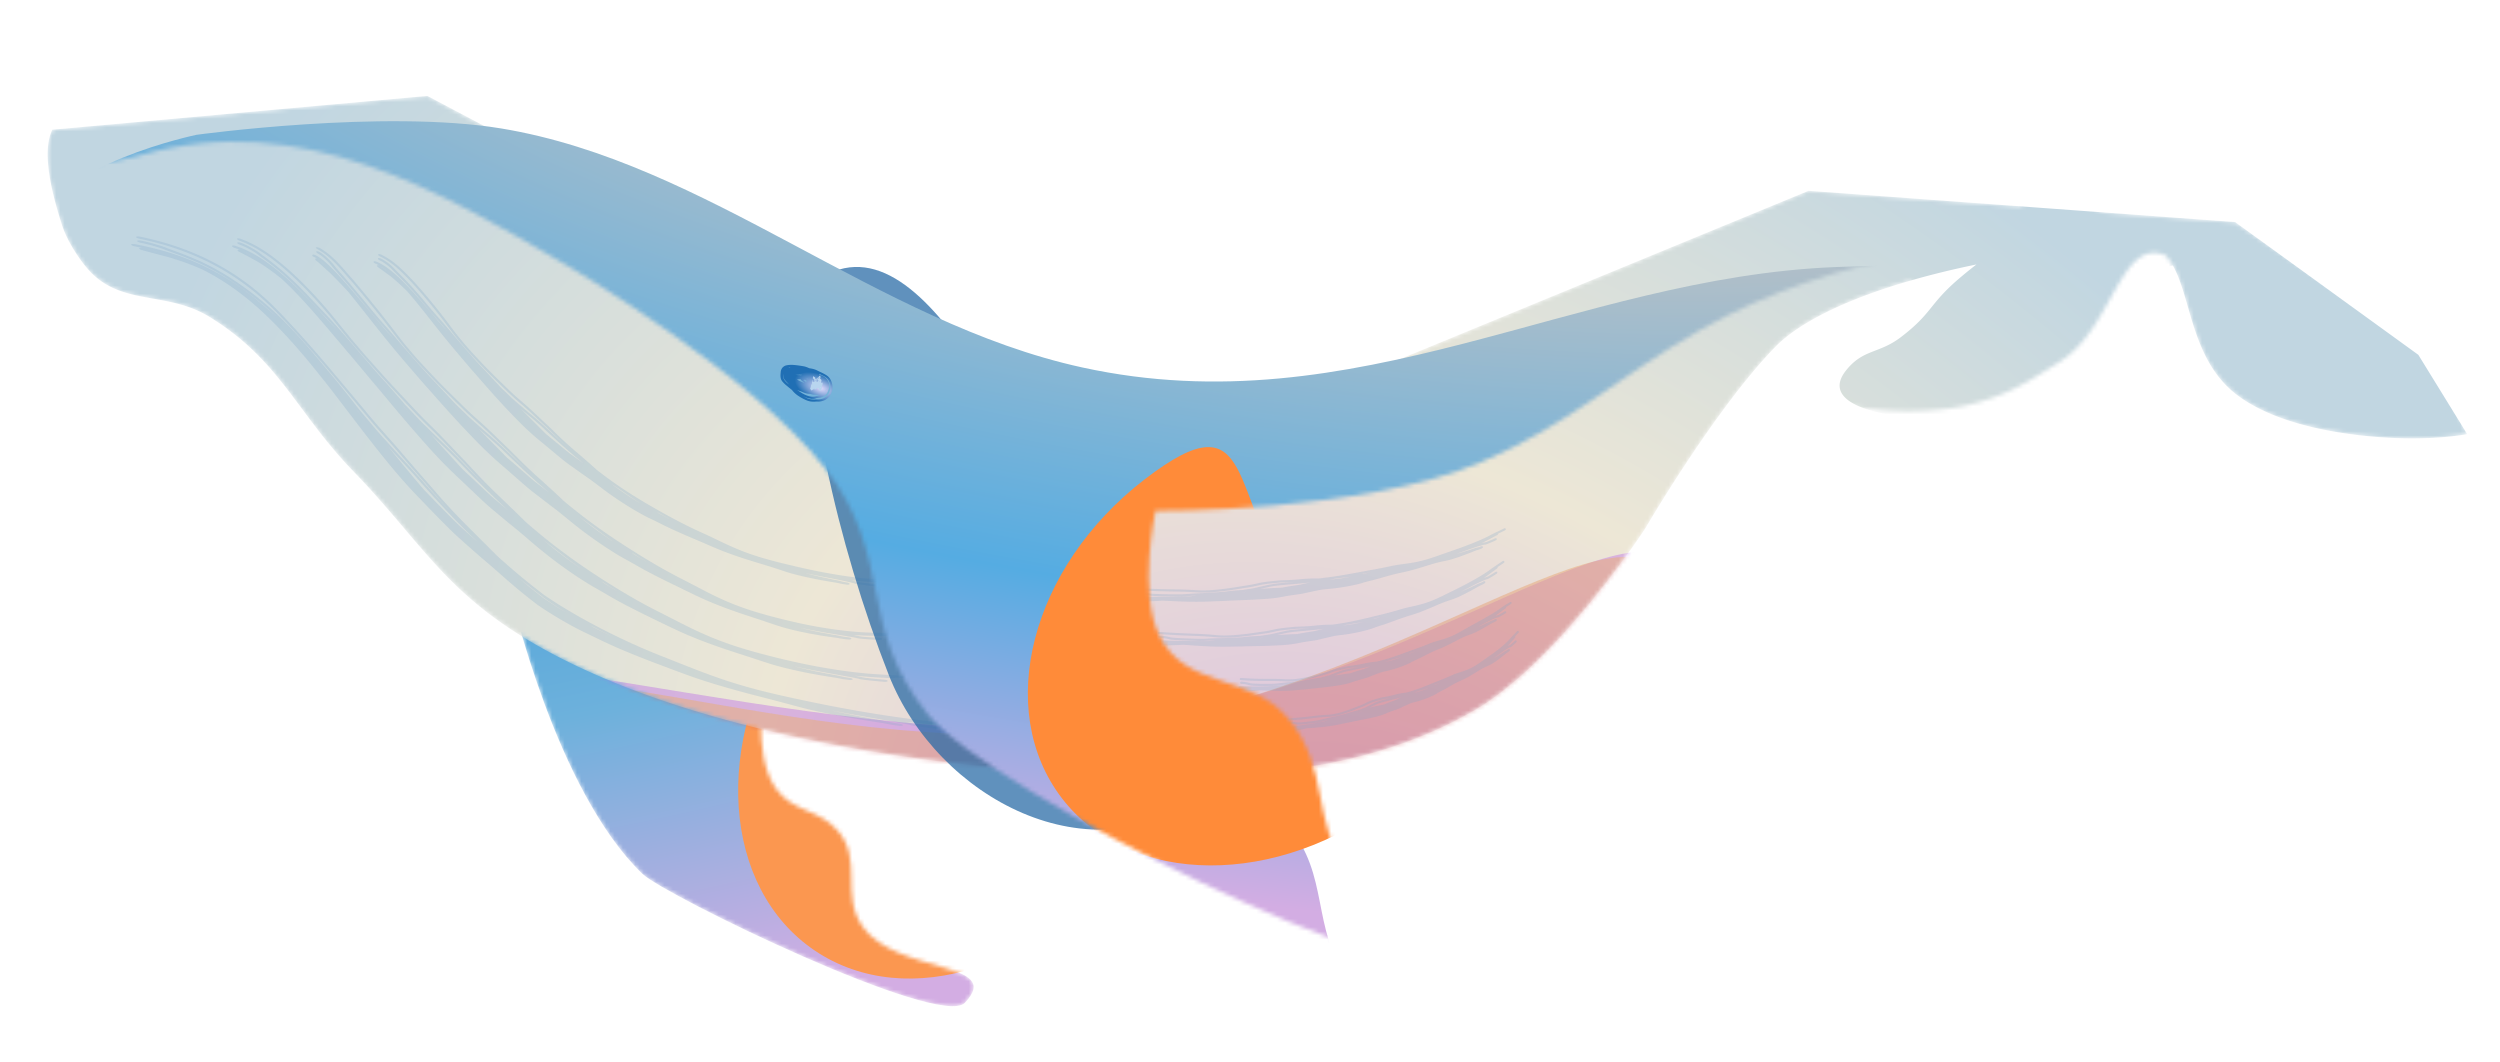 <svg xmlns="http://www.w3.org/2000/svg" width="600" height="255" fill="none"><mask id="b" width="112" height="100" x="122" y="142" maskUnits="userSpaceOnUse" style="mask-type:alpha"><path fill="url(#a)" d="M154.149 209.695c-20.744-19.974-31.417-66.712-31.417-66.712l60.693 20.27s-3.186 17.885 2.913 26.158c4.098 5.56 10.103 4.696 14.669 9.877 6.189 7.021.662 15.458 6.044 23.115 8.034 11.432 34.136 8.128 24.521 18.266-5.98 6.305-71.985-25.738-77.423-30.974"/></mask><g mask="url(#b)"><path fill="url(#c)" d="M154.149 209.695c-20.744-19.974-31.417-66.712-31.417-66.712l60.693 20.27s-3.186 17.885 2.913 26.158c4.098 5.56 10.103 4.696 14.669 9.877 6.189 7.021.662 15.458 6.044 23.115 8.034 11.432 34.136 8.128 24.521 18.266-5.98 6.305-71.985-25.738-77.423-30.974"/><g filter="url(#d)"><path fill="#FB9750" d="M190.186 149.253c19.281-28.542 20.396-1.613 42.63 13.406s57.167 12.441 37.886 40.983-52.934 39.505-75.168 24.486-24.628-50.333-5.348-78.875"/></g></g><mask id="f" width="582" height="164" x="11" y="23" maskUnits="userSpaceOnUse" style="mask-type:alpha"><path fill="url(#e)" d="m271.984 112.563 162.077-66.77 50.608 3.71a41 41 0 0 1 3.332-1.32c4.672-1.602 11.017.066 17.095 2.818l31.333 2.298 47.576 32.294 8.125 18.606c-.039.008-6.788 1.308-16.583.956-11.363-.407-28.246-2.661-38.394-10.168-12.524-9.265-10.945-26.643-17.398-33.688-10.82-4.532-12.632 17.426-25.26 25.435-8.059 5.11-12.763 8.236-22.617 10.566-14.156 3.347-46.409.749-37.371-10.649 4.299-5.42 8.226-4.125 13.744-8.299 6.379-4.825 6.988-7.119 10.969-11.213-14.608 4.162-26.916 9.684-33.246 16.21-14.534 14.985-31.11 43.472-31.11 43.472-.043.065-20.772 31.914-40.967 43.635-28.854 16.746-63.146 16.904-95.423 15.242-40.884-2.106-99.146-11.193-134.619-33.861-18.098-11.565-24.118-23.29-39.05-38.728C71.08 98.916 67.17 86.456 50.36 76.1c-10.627-6.546-21.681-2.338-29.642-11.95-2.326-2.81-4.748-6.716-5.856-10.192-1.911-5.995-5.148-17.143-2.293-22.837l89.984-8.104z"/></mask><g mask="url(#f)"><g filter="url(#g)"><path fill="url(#h)" d="m271.984 112.563 162.077-66.77 102.368 7.506L580.4 85.16l11.729 19.04s-6.76 1.309-16.584.956c-11.363-.407-28.246-2.662-38.393-10.168-11.267-8.336-11.121-23.237-15.677-31.274-7.489 1.234-10.082 18.3-20.704 25.096-7.74 4.951-12.257 7.98-21.737 10.261-13.618 3.278-44.685.9-36.026-10.11 4.118-5.237 7.904-4.003 13.202-8.043 7.573-5.777 6.665-7.791 13.889-13.998a104 104 0 0 1 4.253-3.451c-20.933 4.288-39.952 11.194-48.378 19.881-14.535 14.985-31.111 43.472-31.111 43.472-.083.127-20.791 31.925-40.966 43.635-28.854 16.746-63.146 16.904-95.423 15.242-40.884-2.106-99.146-11.193-134.619-33.861-18.099-11.566-24.119-23.29-39.05-38.728C71.078 98.916 67.169 86.456 50.359 76.1c-10.627-6.546-21.68-2.338-29.64-11.95-2.327-2.81-4.75-6.716-5.857-10.192-1.911-5.995-5.149-17.143-2.294-22.837l89.985-8.104z"/></g><g opacity=".44"><g filter="url(#i)" opacity=".84"><path fill="#B45AE7" d="M94.405 169.267c-7.469-28.236 100.733 12.673 173.005 4.58s130.543-61.566 138.011-33.33c7.469 28.236-42.224 77.289-114.496 85.382s-204.418-25.636-196.52-56.632"/></g><g filter="url(#j)" opacity=".54"><path fill="#E5660A" d="M120.798 174.565c-7.469-28.236 69.765 8.693 142.037.6s130.543-61.566 138.012-33.33-42.225 77.288-114.497 85.381-173.45-21.656-165.552-52.651"/></g></g><g fill="#81A6C7" opacity=".25"><path d="M101.845 114.954c.958 1.086 1.877 2.166 2.991 3.447l.001.002.502.575a146 146 0 0 0 6.158 6.605c3.246 3.277 5.849 5.836 7.399 7.405.292.294.599.589 1.411 1.317a199.642 199.642 0 0 0 4.289 3.705 166 166 0 0 0 6.144 4.89l-.059-.042a115 115 0 0 0 4.635 2.985 138 138 0 0 0 6.742 3.847 165 165 0 0 0 8.276 4.141 156 156 0 0 0 9.006 3.855c2.615 1.024 5.169 2.056 7.765 3.057q.497.192 1 .383c2.301.874 4.666 1.729 7.272 2.557 4.631 1.468 8.4 2.397 12.584 3.343 1.642.369 3.342.736 5.191 1.125a372 372 0 0 0 12.47 2.421l.005.001c3.891.683 7.728 1.273 10.544 1.66 4.485.612 6.184.762 7.589.901.529.051 1.021.097 1.607.156 2.116.214 5.29.568 8.519.882l.037.003c.537.053.961.209.946.351s-.467.216-1.005.164c-1.717-.168-3.375-.34-4.877-.499-.091.114-.504.163-.986.109-1.194-.137-4.921-.439-10.711-1.084.393.077.723.144 1.012.204.341.071.595.126.817.174.462.099.769.164 1.32.254 1.283.187 3.29.443 5.419.692.538.063.958.228.939.369-.017.142-.468.207-1.008.144l-.031-.004a212 212 0 0 1-5.528-.708c-.34-.05-.632-.095-.851-.13a15 15 0 0 1-.514-.088l-.083-.018h-.002c-.02-.005-.123-.029-.232-.064-.022-.008-.071-.024-.126-.047l-.044-.009c-.205-.044-.414-.09-.64-.137-.887-.187-2.265-.451-5.188-.978-2.669-.485-7.208-1.236-12.834-2.32l1.133.248a253 253 0 0 0 6.992 1.4h.003a379 379 0 0 0 2.289.421c.787.142 1.539.275 2.42.44l.309.065.267.058.214.048.027.006.22.049.204.044.002.001.196.04c.093.018.173.034.27.051q.142.027.291.052l.299.051.309.05.316.05.321.051c.249.039.484.101.653.174s.258.15.247.216c-.01.066-.119.115-.303.138a3 3 0 0 1-.679-.017l-.205-.027-.123-.017-.67-.092-.348-.051q-.177-.026-.361-.056a18 18 0 0 1-.665-.115l-.278-.053-.259-.052-.027-.005-.211-.043-.212-.041-.175-.032c-.733-.12-1.633-.259-2.504-.397l-.325-.051-1.7-.274-1.233-.204a330 330 0 0 1-2.945-.511c-.977-.175-1.972-.359-2.951-.548-.977-.188-1.969-.386-2.956-.593-.984-.205-1.992-.426-2.981-.655a85 85 0 0 1-2.135-.53q-.544-.141-1.075-.284l-.004-.001q-.465-.124-.918-.246a794 794 0 0 0-3.832-1.02q-.953-.25-1.913-.497l-1.939-.499c-.867-.223-1.733-.446-2.622-.68a266 266 0 0 1-3.587-.966l-.004-.001a229 229 0 0 1-4.395-1.268 177 177 0 0 1-2.685-.832 128 128 0 0 1-5.176-1.775l-.637-.232a753.542 753.542 0 0 1-5.817-2.177c-.966-.367-1.928-.735-2.916-1.12a236 236 0 0 1-2.94-1.168c-.984-.399-1.953-.8-2.95-1.224a110 110 0 0 1-3.326-1.482l-.652-.305a303.594 303.594 0 0 1-2.445-1.173l-1.422-.69c-.477-.231-.87-.419-1.34-.643a63 63 0 0 1-2.602-1.348l-.465-.253a98 98 0 0 1-5.366-3.191 94 94 0 0 1-2.347-1.55l-.063-.046-.238-.182q-1.244-.954-2.446-1.915a143 143 0 0 1-4.667-3.902l-.365-.319q-.622-.547-1.198-1.056l-1.153-1.013a184 184 0 0 0-2.205-1.904l-.771-.657a334 334 0 0 1-2.302-2l-.371-.326q-.562-.495-1.109-.982c-.362-.32-.733-.652-1.102-.982l-1.097-.984a61 61 0 0 1-1.694-1.589c-.493-.479-.985-.968-1.439-1.424l-.257-.258q-.551-.556-1.077-1.093a385 385 0 0 1-2.555-2.625l-1.259-1.304c-.426-.443-.86-.889-1.346-1.396-.479-.499-.975-1.021-1.47-1.551a117 117 0 0 1-2.938-3.264 149.682 149.682 0 0 1-2.792-3.315c-.712-.87-1.404-1.728-2.114-2.617a362 362 0 0 1-2.071-2.622 464 464 0 0 1-2.05-2.639 738 738 0 0 1-2.03-2.647l-.444-.58-1.57-2.06-.01-.014c-.67-.878-1.317-1.728-1.99-2.606a512 512 0 0 0-1.425-1.85 234 234 0 0 0-1.418-1.809l-.727-.907a214 214 0 0 1-.82-1.024 194 194 0 0 0-2.136-2.645 160 160 0 0 0-3.074-3.626 129.053 129.053 0 0 0-3.73-4.095 111 111 0 0 0-2.42-2.469 93 93 0 0 0-2.495-2.376 73 73 0 0 0-2.862-2.494 65 65 0 0 0-2.984-2.322 60 60 0 0 0-3.114-2.132 58 58 0 0 0-5.247-2.978 58 58 0 0 0-1.055-.453c-2.52-1.04-4.392-1.676-6.856-2.418-.24-.07-.437-.12-.679-.183l-.144-.037c-.317-.08-.681-.172-1.166-.299-.957-.25-2.549-.675-4.465-1.201-.493-.135-.79-.333-.653-.449.096-.08.38-.097.712-.053a79 79 0 0 0-1.819-.41 2.7 2.7 0 0 1-.629-.205c-.157-.08-.231-.159-.205-.222s.15-.105.345-.117c.195-.011.445.009.693.056a81 81 0 0 1 5.78 1.326 69 69 0 0 1 3.78 1.138 64 64 0 0 1 1.866.654c1.212.447 2.364.912 3.554 1.437a58.5 58.5 0 0 1 6.798 3.553 61 61 0 0 1 3.212 2.1c1.044.731 2.076 1.501 3.08 2.296a73 73 0 0 1 2.282 1.883q.452.368.888.737c.84.71 1.679 1.434 2.495 2.167a66 66 0 0 0-4.193-3.68 89 89 0 0 0-5.24-3.92c-6.123-4.185-10.223-5.696-12.675-6.697-2.51-.965-3.584-1.31-4.617-1.72-1.371-.56-4.282-1.347-5.702-1.622-.526-.107-.936-.303-.907-.443.028-.14.489-.17 1.02-.062 1.512.292 4.66 1.141 6.337 1.837.774.318 1.633.594 4.132 1.556 2.429.998 6.534 2.505 12.72 6.734a90 90 0 0 1 5.598 4.21 67 67 0 0 1 4.86 4.38c4.468 4.361 9.768 10.852 11.053 12.39.25.3.49.583.746.887.981 1.169 2.162 2.583 4.736 5.852.559.709 1.214 1.549 1.935 2.476a618 618 0 0 1 3.142 3.756 90 90 0 0 0 2.341 2.707l.653.723c.528.584 1.061 1.17 1.579 1.749.416.467.843.935 1.3 1.432 1.673 1.821 3.692 3.992 6.232 6.879a275 275 0 0 0 7.133 7.813 149 149 0 0 1-3.589-3.956l-.506-.579c-1.121-1.293-1.979-2.303-2.87-3.312-4.29-4.897-5.825-6.782-7.672-8.846-.486-.548-1.023-1.145-1.594-1.785a153 153 0 0 1-3.82-4.418 1178 1178 0 0 0-4.197-5.03l-.002-.002-.896-1.07a2047 2047 0 0 0-5.672-6.74q-.305-.36-.726-.848c-1.635-1.89-4.47-5.192-8.117-9.1-.808-.861-1.629-1.74-2.614-2.74q-.447-.453-.939-.936a61 61 0 0 0-5.752-5.005 59 59 0 0 0-7.792-5.025 60 60 0 0 0-4.526-2.195c-4.63-2.009-9.075-3.31-13.575-4.246h-.003c-.535-.11-.94-.307-.895-.444.045-.136.525-.162 1.063-.05 4.532.946 8.996 2.258 13.649 4.28a59.45 59.45 0 0 1 12.452 7.314 62 62 0 0 1 5.88 5.134q.52.513.977.98c.974.994 1.749 1.827 2.518 2.648 3.546 3.806 6.284 6.985 7.933 8.888q.432.502.755.882c1.874 2.214 3.774 4.47 5.612 6.662l.893 1.065.002.002c1.5 1.79 2.956 3.532 4.242 5.085a148 148 0 0 0 3.6 4.172c.59.66 1.162 1.3 1.728 1.939 1.96 2.195 3.572 4.174 7.869 9.078m-66.8-55.207c1.223.34 2.251.617 2.985.811a74 74 0 0 0-2.985-.81m50.691 38.787-.41-.488a1721 1721 0 0 0 2.421 3.077zm15.177 17.153c-2.4-2.728-4.255-4.714-5.928-6.532-.48-.522-.93-1.012-1.39-1.528l-.573-.635a337 337 0 0 0 2.777 3.429 577 577 0 0 0 4.907 5.896c.346.409.681.802 1.027 1.204l.945.975a714 714 0 0 0 4.151 4.256 265 265 0 0 0 1.355 1.366c.446.446.884.881 1.294 1.278.404.393.745.715 1.056.997a588 588 0 0 0 3.561 3.201l.384.342.174.153a163.639 163.639 0 0 1-5.962-5.913 271 271 0 0 1-7.778-8.489m25.588 24.615c-.346-.275-.851-.675-1.525-1.218l-.497-.402.012.01a152.416 152.416 0 0 0 5.713 4.671l.115.09-.029-.021a94.705 94.705 0 0 0 5.472 3.526q-.861-.541-1.806-1.151c-.503-.326-1.018-.665-1.565-1.034q-.314-.211-.752-.514-.555-.384-1.294-.907l.033.024c-1.039-.821-2.349-1.858-3.877-3.074m15.991 10.279.589.297q.828.418 1.628.817.564.28 1.109.546.23.113.46.223.383.186.764.366a170 170 0 0 1-5.236-2.688l-.07-.038z"/><path d="M111.225 110.251c.855.888 1.596 1.699 2.573 2.75l.002.002.432.462a134 134 0 0 0 5.247 5.312c2.759 2.645 4.895 4.705 6.222 6.029.249.247.501.483 1.174 1.07.441.383 1.041.898 1.921 1.635.468.392 1.016.847 1.663 1.377 2.112 1.735 5.579 4.376 8.814 6.611a171 171 0 0 0 5.35 3.562 176 176 0 0 0 6.517 3.995 131 131 0 0 0 7.1 3.851c2.076 1.043 4.099 2.101 6.135 3.119q.392.196.788.39a92 92 0 0 0 5.788 2.629c3.704 1.508 6.77 2.468 10.168 3.42 1.328.369 2.779.752 4.245 1.122a173 173 0 0 0 10.201 2.273c3.182.604 6.406 1.089 8.683 1.37 3.677.448 5.142.52 6.301.595.43.026.83.048 1.307.078 1.717.108 4.334.295 7.053.409l.031.002c.451.019.812.149.805.291-.007.143-.382.245-.834.226-1.443-.062-2.836-.14-4.073-.217-.072.118-.412.189-.81.161-.998-.077-4.027-.168-8.868-.605.324.063.596.117.835.166.28.057.495.103.68.142.385.081.643.134 1.104.202 1.072.135 2.771.306 4.493.445.439.036.788.178.775.32s-.382.231-.823.195l-.026-.002a111 111 0 0 1-4.593-.458 48 48 0 0 1-.714-.096 10 10 0 0 1-.43-.068l-.07-.015-.001-.001c-.017-.004-.104-.023-.195-.055a1 1 0 0 1-.104-.041l-.037-.008c-.169-.036-.342-.074-.529-.112-.727-.154-1.89-.368-4.255-.799-2.252-.412-5.978-1.04-10.607-2.06a119 119 0 0 0 5.671 1.302l1.005.203h.002a148 148 0 0 0 1.904.367c.647.121 1.307.24 2.023.377l.251.054.217.05.174.041.022.005.178.041q.085.02.167.038h.001l.16.034a27.325 27.325 0 0 0 .456.084l.247.041.255.04.26.039.265.039c.206.031.4.084.539.151s.212.141.203.207c-.01.066-.101.119-.254.148a2 2 0 0 1-.562.006l-.17-.02-.101-.012-.275-.034-.279-.036-.287-.039q-.145-.02-.294-.044l-.307-.05c-.073-.012-.162-.029-.236-.043l-.226-.044-.212-.043-.021-.005-.172-.035-.173-.035-.142-.026c-.612-.1-1.382-.217-2.105-.334l-.271-.043a182 182 0 0 1-2.442-.415 142 142 0 0 1-2.421-.453 116 116 0 0 1-4.882-1.069 84 84 0 0 1-2.448-.635 52 52 0 0 1-1.733-.517l-.865-.278-.002-.001-.758-.247-1.582-.52-1.56-.511-1.557-.505-1.56-.505q-1.042-.337-2.133-.7a173 173 0 0 1-2.921-1.006l-.003-.001a136 136 0 0 1-3.527-1.309q-1.091-.424-2.178-.872a86 86 0 0 1-4.132-1.832l-.501-.236c-.792-.375-1.584-.757-2.348-1.125l-2.296-1.11a372 372 0 0 1-2.306-1.128 215 215 0 0 1-4.696-2.395 90 90 0 0 1-2.624-1.44l-.521-.298-.744-.43-1.2-.7q-.583-.34-1.13-.655a91 91 0 0 0-1.063-.601 53 53 0 0 1-2.064-1.248l-.373-.236a104 104 0 0 1-6.336-4.384 117 117 0 0 1-5.15-4.078 136 136 0 0 1-1.083-.92l-1.013-.872q-.489-.42-.952-.814a108 108 0 0 0-1.848-1.533l-.662-.538a260 260 0 0 1-2.251-1.857l-.944-.787-.927-.774-.934-.783a47 47 0 0 1-1.455-1.277 108 108 0 0 1-1.435-1.334q-.466-.44-.914-.866l-1.106-1.052-1.093-1.042-1.088-1.034c-.37-.351-.748-.705-1.159-1.094a104.315 104.315 0 0 1-5.059-5.087c-.406-.435-.828-.894-1.215-1.322a242 242 0 0 1-1.858-2.072 337 337 0 0 1-3.635-4.172 460 460 0 0 1-3.56-4.204l-.01-.01-1.73-2.073-.632-.76-1.243-1.486-.608-.72-.57-.668-.054-.065a84 84 0 0 1-.694-.822 758 758 0 0 0-3.644-4.36l-.732-.868-1.134-1.34-1.86-2.198-1.883-2.223c-.613-.723-1.241-1.462-1.876-2.206q-1.049-1.228-2.072-2.4c-.707-.807-1.43-1.62-2.131-2.39a120 120 0 0 0-2.16-2.317 91 91 0 0 0-2.207-2.23q-.69-.675-1.373-1.306a59 59 0 0 0-.729-.59c-1.794-1.42-3.043-2.315-4.858-3.465a13 13 0 0 0-.584-.334l-.83-.455c-.75-.411-1.796-1.001-3.238-1.703-.365-.177-.56-.39-.43-.492.09-.071.32-.066.58.01a20 20 0 0 0-1.366-.532 1.7 1.7 0 0 1-.453-.227c-.109-.083-.155-.163-.127-.225.028-.06.128-.099.281-.103a1.7 1.7 0 0 1 .535.087q.75.24 1.501.545c.511.208.975.416 1.451.646q.711.345 1.43.745c.488.273.925.534 1.378.816a37 37 0 0 1 2.167 1.463 48 48 0 0 1 2.994 2.352 69 69 0 0 1 2.375 2.102c.8.74 1.519 1.431 2.288 2.193.768.76 1.514 1.522 2.237 2.277.726.757 1.476 1.558 2.202 2.346q.816.884 1.64 1.798.337.35.666.698c.649.685 1.274 1.334 1.893 1.982a143 143 0 0 0-3.131-3.413c-1.11-1.174-2.278-2.405-3.734-3.945-4.235-4.474-6.976-6.73-8.715-8.094-1.718-1.332-2.555-1.89-3.225-2.416-1.01-.797-3.103-1.926-4.298-2.338-.416-.154-.717-.372-.672-.508s.43-.134.858.025c1.288.44 3.632 1.712 4.798 2.667.504.41 1.205.878 2.906 2.2 1.733 1.365 4.472 3.616 8.733 8.118 1.407 1.488 2.541 2.683 3.64 3.843l.335.355.002.002c1.042 1.108 2.18 2.34 3.633 4.005 3.391 3.887 7.86 9.14 8.977 10.384.211.237.418.466.636.708.828.916 1.89 2.104 4.108 4.66.49.563 1.063 1.228 1.694 1.96 1.01 1.068 1.948 2.051 2.777 2.943a65 65 0 0 0 2.078 2.117l.584.567c.466.45.934.9 1.386 1.345q.54.531 1.149 1.115c1.497 1.438 3.241 3.088 5.463 5.401a369 369 0 0 0 6.132 6.239 140 140 0 0 1-3.506-3.65c-.985-1.06-1.672-1.814-2.468-2.64-3.729-3.889-5.098-5.376-6.72-6.977-.425-.422-.896-.881-1.401-1.377a115 115 0 0 1-3.387-3.45c-1.09-1.167-2.392-2.552-3.702-3.952l-.001-.002-.778-.833a305 305 0 0 1-5.516-6.072 230 230 0 0 1-6.554-7.627c-.622-.757-1.25-1.545-1.958-2.425-.218-.272-.43-.535-.68-.841a120 120 0 0 0-4.092-4.792 101 101 0 0 0-5.31-5.466 70 70 0 0 0-3.088-2.77c-3.164-2.656-6.435-4.898-10.096-6.231l-.002-.001c-.433-.157-.74-.373-.683-.506.056-.132.465-.125.909.037 3.746 1.376 7.042 3.65 10.228 6.324a70 70 0 0 1 3.082 2.765 102 102 0 0 1 5.384 5.544 122 122 0 0 1 4.17 4.888c.252.31.48.593.701.868.703.875 1.292 1.617 1.884 2.336a223 223 0 0 0 6.38 7.425q.368.411.644.722a305 305 0 0 0 5.607 6.139l.002.001c1.307 1.4 2.624 2.8 3.74 3.995a108 108 0 0 0 3.183 3.249c.538.531 1.03 1.01 1.528 1.506 1.714 1.695 3.16 3.264 6.892 7.157M58.333 60.322c.875.45 1.604.85 2.158 1.152a28 28 0 0 0-2.158-1.151m38.625 37.295-.363-.384a646 646 0 0 0 2.136 2.436c-.612-.706-1.207-1.397-1.773-2.052m13.376 13.415c-2.104-2.189-3.7-3.694-5.194-5.127a122 122 0 0 1-1.233-1.195l-.5-.488a357 357 0 0 0 2.441 2.72c2.057 2.263 3.223 3.545 4.268 4.689.302.33.594.647.886.96.261.244.533.497.807.755l1.194 1.124 1.199 1.132 1.197 1.131c.367.346.734.691 1.091 1.025l.061.057c.378.353.747.696 1.09 1.007.35.318.644.578.912.803l1.018.857c.338.286.684.577 1.014.854l.997.837.328.274.147.123a157.235 157.235 0 0 1-5.049-4.762 353 353 0 0 1-6.674-6.776m21.653 19.799c-.292-.226-.718-.553-1.266-.982q-.198-.154-.415-.325l.01.009a111 111 0 0 0 4.738 3.795 115 115 0 0 0 3.838 2.788q.312.217.625.43c-.458-.331-.932-.675-1.43-1.041q-.595-.437-1.24-.921l-.595-.454c-.929-.715-2.378-1.841-4.265-3.299m12.878 9.076.468.283q.658.4 1.29.782.445.269.88.529l.367.218q.307.181.608.357c-1.4-.848-2.752-1.694-4.14-2.582l-.055-.036z"/><path d="M121.974 107.639c.762.73 1.458 1.44 2.351 2.335l.001.002.393.393a119 119 0 0 0 4.746 4.487c2.448 2.196 4.43 4.014 5.574 5.12.217.208.448.415 1.052.914.396.327.936.766 1.723 1.394q.627.5 1.483 1.17c1.879 1.474 4.952 3.717 7.823 5.643a182 182 0 0 0 4.718 3.067 188 188 0 0 0 5.719 3.474c1.838 1.067 3.86 2.19 6.209 3.381 1.806.915 3.567 1.861 5.344 2.777q.34.176.684.35a77 77 0 0 0 5.037 2.36c3.214 1.347 5.917 2.203 8.875 3.031 1.164.325 2.38.645 3.708.978 2.077.524 5.089 1.233 8.154 1.792q.387.072.776.14l.004.001c2.772.494 5.606.864 7.603 1.057 3.223.306 4.469.31 5.498.337.393.008.734.012 1.155.021 1.507.032 3.797.097 6.155.071l.027-.001c.391-.004.71.107.711.249s-.318.265-.711.269c-1.254.013-2.47.003-3.552-.015-.058.122-.352.209-.701.199-.867-.03-3.559.019-7.774-.226.284.049.523.093.732.132.245.046.433.083.596.115.337.065.563.108.966.156.928.091 2.437.191 3.952.253.387.016.697.143.691.285-.006.143-.328.248-.717.232l-.023-.001a78 78 0 0 1-4.046-.262c-.25-.024-.464-.048-.625-.067a8 8 0 0 1-.438-.063h-.001a1.5 1.5 0 0 1-.263-.085l-.032-.006c-.149-.03-.301-.06-.465-.091-.645-.126-1.641-.29-3.763-.641-1.975-.33-5.208-.822-9.303-1.697q.408.103.82.204a93 93 0 0 0 2.876.649 105 105 0 0 0 2.172.43h.002a101 101 0 0 0 1.662.299c.567.098 1.126.19 1.771.304a10.649 10.649 0 0 1 .422.088l.157.035.02.004.16.036.146.031h.002l.141.028c.067.012.124.023.194.034l.209.033.217.032.224.03.23.03.233.029c.181.023.352.069.474.13.123.061.188.132.181.199-.008.066-.087.122-.221.157a1.5 1.5 0 0 1-.494.028l-.15-.014-.089-.008-.243-.024-.246-.025a28 28 0 0 1-.513-.062 9 9 0 0 1-.271-.039c-.064-.009-.143-.023-.21-.034l-.205-.037-.191-.036-.019-.004-.156-.03-.156-.029-.129-.021c-.539-.078-1.205-.167-1.838-.257l-.237-.034a119 119 0 0 1-2.139-.329 98 98 0 0 1-4.281-.8 85 85 0 0 1-2.142-.484 65 65 0 0 1-2.143-.554 42 42 0 0 1-1.53-.463q-.394-.127-.772-.253l-.003-.001-.656-.22-1.373-.463a361.582 361.582 0 0 0-2.718-.904l-1.375-.453c-.623-.204-1.24-.408-1.871-.622a132 132 0 0 1-2.543-.887l-.003-.001q-.61-.22-1.217-.447a102 102 0 0 1-3.777-1.491 70 70 0 0 1-1.911-.833 102 102 0 0 1-2.143-1.007c-.701-.338-1.376-.668-2.044-.993l-2.004-.975a261.372 261.372 0 0 1-4.085-2.012q-1.025-.516-2.057-1.051a77 77 0 0 1-2.315-1.25l-.456-.256-.652-.369-1.054-.601q-.513-.292-.996-.561a58 58 0 0 0-.941-.512 45 45 0 0 1-1.825-1.067l-.328-.201a86 86 0 0 1-1.91-1.212 102 102 0 0 1-8.958-6.572l-.274-.225-.907-.744a93 93 0 0 0-1.681-1.35 63 63 0 0 0-.83-.637l-.588-.446q-.435-.33-.875-.668l-.872-.669-.284-.219-.857-.661-.842-.651-.836-.643a36 36 0 0 1-1.309-1.06 86 86 0 0 1-1.111-.955l-.198-.173-.836-.733-.998-.876c-.328-.288-.658-.579-.984-.863l-.991-.865c-.341-.297-.689-.595-1.069-.923-.376-.324-.768-.666-1.161-1.014a84 84 0 0 1-3.464-3.25c-.372-.368-.752-.749-1.104-1.108q-.853-.87-1.684-1.738a235 235 0 0 1-3.33-3.542c-.54-.587-1.079-1.176-1.631-1.784l-.362-.4a288 288 0 0 1-1.266-1.409 386 386 0 0 1-2.148-2.42l-.568-.644-.561-.633-.55-.619-.515-.575-.05-.055a59 59 0 0 1-.625-.707l-1.644-1.902-1.624-1.883-.636-.74-1.016-1.19a266 266 0 0 1-3.273-3.925 237 237 0 0 1-1.59-1.97 719 719 0 0 1-1.775-2.23l-1.736-2.195-1.738-2.194c-.55-.695-1.196-1.502-1.763-2.207-.35-.436-.666-.829-1.029-1.275q-.315-.34-.6-.644a143 143 0 0 0-3.682-3.795 14 14 0 0 0-.387-.357l-.081-.073c-.176-.157-.375-.334-.632-.568q-.193-.176-.42-.385l-.57-.521c-.416-.372-.769-.708-1.31-1.127-.239-.185-.306-.368-.194-.469.08-.068.245-.063.437.028-.319-.216-.593-.378-.889-.486a.47.47 0 0 1-.219-.138.26.26 0 0 1-.059-.188c.007-.066.046-.13.132-.164a.53.53 0 0 1 .354.013c.43.15.705.313 1.104.569.418.276.733.523 1.084.81.334.276.773.668 1.07.946q.48.447 1 .97a52 52 0 0 1 .998 1.028q.286.302.58.62l.217.233.18.196c.694.76 1.216 1.346 1.855 2.074.64.73 1.24 1.424 1.833 2.118.59.69 1.264 1.485 1.831 2.156q.877 1.036 1.806 2.143l1.794 2.135 1.414 1.677c.203.226.373.41.558.615.527.582 1.074 1.168 1.621 1.754-.937-1.09-1.634-1.877-2.375-2.72l-.292-.333a125 125 0 0 1-3.106-3.644c-3.41-4.17-5.462-6.575-6.728-8.02-.665-.76-1.102-1.253-1.434-1.64-.382-.44-.654-.765-.894-1.07-.338-.427-.854-.999-1.478-1.57a11 11 0 0 0-.86-.724 7 7 0 0 0-.818-.54 1.8 1.8 0 0 1-.373-.271c-.112-.101-.168-.19-.142-.258.026-.066.134-.096.296-.074.157.019.3.057.474.153 1.151.608 2.768 2.208 3.57 3.258.405.517.782.95 2.086 2.437 1.246 1.425 3.292 3.822 6.708 8a121 121 0 0 0 3.016 3.538l.29.329.002.002c.91 1.036 1.802 2.043 3.104 3.573 2.886 3.405 6.935 7.963 7.924 9.001l.574.603c.748.779 1.709 1.795 3.724 3.964.443.476.963 1.039 1.536 1.658.91.886 1.798 1.742 2.542 2.476a47 47 0 0 0 1.892 1.756l.538.474c.433.38.876.767 1.282 1.13q.492.437 1.045.917c1.341 1.162 3.002 2.591 4.987 4.496a405 405 0 0 0 5.568 5.255 120 120 0 0 1-3.164-3.077c-.901-.904-1.545-1.562-2.256-2.242-3.363-3.236-4.658-4.523-6.118-5.83-.386-.348-.833-.745-1.302-1.164a85 85 0 0 1-3.081-2.861c-1.024-1.01-2.189-2.147-3.382-3.328l-.002-.001-.705-.7a175 175 0 0 1-4.426-4.562l-.561-.6a113 113 0 0 1-5.774-6.616c-.521-.65-1.087-1.384-1.692-2.177l-.576-.754a242 242 0 0 0-3.36-4.306 356 356 0 0 0-4.231-5.182c-.735-.883-1.55-1.85-2.328-2.757-2.413-2.703-4.458-5.381-7.54-7.186l-.002-.001c-.384-.2-.777-.436-.713-.565.028-.066.158-.097.35-.076.181.015.476.114.638.2 3.269 1.946 5.245 4.596 7.674 7.308.77.897 1.58 1.858 2.313 2.74a359 359 0 0 1 4.272 5.233c1.42 1.778 2.58 3.279 3.416 4.376l.598.782c.599.784 1.136 1.481 1.623 2.088a111 111 0 0 0 5.614 6.433l.581.622a174 174 0 0 0 4.369 4.507l.697.692.002.002c1.19 1.179 2.366 2.327 3.414 3.362a78 78 0 0 0 2.895 2.693c.485.434.956.852 1.417 1.271 1.543 1.384 2.905 2.737 6.273 5.978M76.651 62.492c.554.485 1.17 1.055 1.553 1.407a23 23 0 0 0-1.017-.955c-.187-.165-.361-.312-.536-.452m32.234 34.776-.331-.322a348 348 0 0 0 1.956 2.073 587 587 0 0 1-1.625-1.751m12.234 11.192c-1.877-1.803-3.404-3.112-4.742-4.27-.387-.335-.759-.66-1.122-.984l-.455-.402c.817.85 1.579 1.634 2.21 2.276 1.894 1.927 2.95 3.004 3.889 3.961.272.276.534.541.804.811.241.205.492.418.744.635.353.304.736.634 1.098.948.359.309.723.624 1.081.935l1.076.936c.336.293.671.585.997.867l.056.048c.345.299.682.588.995.851.318.267.59.49.828.672l.912.704.911.706.907.703.297.23.134.104a147.07 147.07 0 0 1-4.556-4.019 392 392 0 0 1-6.064-5.712m19.507 16.72c-.261-.193-.643-.473-1.132-.836l-.357-.265a102 102 0 0 0 2.54 2 107 107 0 0 0 5.619 4.007q-.603-.427-1.263-.898a121 121 0 0 1-1.626-1.187c-.811-.608-2.097-1.579-3.781-2.821m11.392 7.785.412.244 1.133.674q.389.232.77.456l.321.188.531.309a213 213 0 0 1-3.627-2.237l-.048-.031z"/><path d="M131.467 102.119c.685.635 1.271 1.221 2.046 1.978l.002.001.343.334a85 85 0 0 0 4.181 3.797c2.219 1.888 3.889 3.349 4.941 4.316.192.177.409.359.941.769.349.268.824.628 1.522 1.143.371.273.805.591 1.318.961 1.716 1.241 4.405 3.027 6.99 4.587a150 150 0 0 0 4.218 2.458c1.655.932 3.286 1.828 5.097 2.768 1.619.839 3.399 1.721 5.516 2.674 1.585.714 3.122 1.469 4.718 2.224l.614.288c1.387.65 2.81 1.289 4.415 1.908 2.889 1.109 5.138 1.749 7.792 2.438 1.028.264 2.054.516 3.205.792 1.811.438 4.467 1.056 7.082 1.572q.338.067.677.132l.004.001c2.451.475 4.827.859 6.582 1.099 2.794.378 3.931.451 4.775.513.327.024.631.044.994.073 1.306.103 3.293.296 5.351.446l.024.002c.341.025.61.16.599.302s-.299.239-.641.214c-1.094-.081-2.15-.17-3.089-.252-.059.118-.321.188-.623.159-.769-.079-3.031-.182-6.732-.537.246.056.452.106.633.151.212.053.374.096.514.132.292.076.487.125.837.187.825.124 2.073.276 3.394.414.334.036.593.178.578.32s-.301.23-.637.195l-.019-.002a85 85 0 0 1-3.471-.426 29 29 0 0 1-.542-.087 7 7 0 0 1-.327-.062l-.052-.014-.001-.001a1 1 0 0 1-.225-.092l-.028-.007q-.19-.05-.401-.103c-.551-.141-1.432-.337-3.231-.707-1.619-.335-4.576-.869-8.02-1.621q.348.092.697.181a91 91 0 0 0 2.467.597q.558.129 1.124.252l.767.166h.001q.534.114 1.075.225l.377.077c.499.101.955.193 1.502.311l.19.048.165.044.132.036.016.005.136.037.126.034h.001l.121.029.167.038.18.036.188.035.194.034.198.034.202.034c.156.026.302.076.406.14s.157.136.147.202-.082.121-.201.152a1.2 1.2 0 0 1-.432.017l-.129-.016-.078-.01-.209-.028-.213-.03-.219-.033q-.11-.017-.224-.037a7 7 0 0 1-.234-.043c-.055-.01-.122-.025-.179-.037l-.172-.038-.161-.038-.016-.004-.131-.031a7 7 0 0 0-.24-.053c-.458-.081-1.004-.169-1.567-.264l-.207-.035q-.544-.092-1.083-.187-.391-.069-.783-.14-.575-.104-1.148-.214l-.703-.138a99 99 0 0 1-1.835-.382 76 76 0 0 1-1.852-.426 61 61 0 0 1-1.877-.485 35 35 0 0 1-1.328-.402 58 58 0 0 1-.663-.216l-.002-.001-.563-.187a178 178 0 0 0-2.37-.773c-.398-.125-.802-.251-1.201-.373-.4-.124-.793-.243-1.205-.367-.541-.164-1.076-.325-1.623-.492a164 164 0 0 1-1.636-.509l-.587-.188-.002-.001a125 125 0 0 1-2.743-.921 93 93 0 0 1-1.651-.597 59 59 0 0 1-1.685-.656 95 95 0 0 1-1.517-.634l-.392-.169c-.619-.267-1.214-.527-1.801-.781-.59-.254-1.162-.499-1.768-.757q-.906-.385-1.822-.777a194.032 194.032 0 0 1-3.645-1.595 63 63 0 0 1-2.085-.984l-.407-.201-.581-.289-.938-.469a47.497 47.497 0 0 0-1.729-.832 36 36 0 0 1-1.648-.846l-.294-.159a69 69 0 0 1-1.705-.964 78 78 0 0 1-4.929-3.132 81 81 0 0 1-2.492-1.784 89 89 0 0 1-.861-.652l-.806-.616a76 76 0 0 0-1.495-1.113 54 54 0 0 0-.753-.532l-.533-.372a266 266 0 0 1-1.559-1.099l-.253-.18-.76-.541-.754-.538-.758-.54a29 29 0 0 1-1.176-.891c-.349-.277-.671-.54-.982-.796l-.174-.144-.735-.611-.898-.75-.885-.738-.88-.73c-.3-.248-.605-.497-.938-.77a70 70 0 0 1-2.084-1.774 62 62 0 0 1-2.007-1.864 82 82 0 0 1-.978-.963q-.756-.76-1.489-1.517a171 171 0 0 1-2.9-3.07q-.712-.773-1.407-1.542l-.316-.35q-.555-.619-1.097-1.228l-.007-.009c-.464-.523-.914-1.035-1.363-1.548l-.492-.564-.492-.563q-.245-.281-.485-.554c-.161-.184-.317-.363-.476-.542l-.445-.502-.043-.048a42 42 0 0 1-.54-.619l-1.415-1.662q-.704-.827-1.394-1.64a309 309 0 0 1-2.831-3.38q-.72-.876-1.409-1.732c-.458-.568-.91-1.136-1.379-1.728l-1.504-1.904a692 692 0 0 0-1.523-1.918 215 215 0 0 0-1.521-1.887c-.523-.64-.976-1.193-1.531-1.849q-.476-.563-.937-1.093l-.505-.492a55 55 0 0 0-3.37-3.032c-.116-.092-.203-.154-.327-.245l-.076-.055-.598-.435c-.475-.345-1.238-.928-2.123-1.523-.23-.153-.347-.354-.23-.455.078-.072.26-.068.439-.003a9 9 0 0 0-.935-.468.8.8 0 0 1-.292-.193c-.066-.074-.09-.149-.065-.21.026-.063.1-.106.211-.12a.84.84 0 0 1 .382.06c.346.131.736.313 1.064.49q.494.264 1.009.6c.36.237.654.446.975.687q.475.358.97.772a32 32 0 0 1 1.459 1.295l.368.35a56 56 0 0 1 1.695 1.7c.547.571 1.079 1.145 1.638 1.76.577.639 1.059 1.18 1.606 1.805a359.059 359.059 0 0 1 3.178 3.705l1.197 1.415.497.544c.489.538.948 1.023 1.42 1.524a172 172 0 0 0-2.073-2.372l-.249-.28c-.816-.917-1.671-1.89-2.701-3.127-2.987-3.59-4.876-5.594-6.016-6.749-1.232-1.237-1.661-1.642-2.171-2.189-.64-.721-2.126-1.826-2.959-2.188-.311-.148-.517-.352-.465-.485.053-.132.362-.138.692.02.931.405 2.562 1.625 3.357 2.532.349.395.733.757 1.944 1.976 1.138 1.155 3.021 3.153 6.021 6.758a115 115 0 0 0 2.628 3.042l.247.277.001.002c.772.87 1.607 1.814 2.695 3.102 2.514 2.993 5.978 6.943 6.845 7.852.165.176.327.345.498.524.647.673 1.493 1.57 3.225 3.44.385.414.837.905 1.336 1.445.812.781 1.549 1.476 2.214 2.124.57.553 1.124 1.044 1.672 1.515l.469.398c.375.316.753.632 1.117.947q.435.374.928.785c1.214 1.015 2.615 2.159 4.396 3.817a258 258 0 0 0 4.904 4.457 86 86 0 0 1-2.451-2.29l-.346-.336c-.782-.765-1.327-1.31-1.965-1.903-2.982-2.784-4.075-3.852-5.381-4.984-.341-.298-.72-.622-1.126-.97a63 63 0 0 1-2.718-2.465c-.865-.84-1.904-1.842-2.945-2.862l-.001-.001-.617-.606a128 128 0 0 1-3.842-3.95l-.485-.52a89 89 0 0 1-4.984-5.776c-.463-.587-.922-1.2-1.435-1.888-.156-.21-.315-.424-.486-.651-.784-1.04-1.634-2.171-2.931-3.784a139 139 0 0 0-3.717-4.429 86 86 0 0 0-2.118-2.334c-2.177-2.263-4.263-4.369-7.068-5.707h-.002c-.336-.154-.562-.36-.503-.49s.4-.129.755.035c2.932 1.416 5.017 3.547 7.208 5.821a87 87 0 0 1 2.112 2.327 142 142 0 0 1 3.762 4.484c1.315 1.635 2.191 2.8 2.98 3.847l.504.675c.508.681.94 1.259 1.379 1.815a86 86 0 0 0 4.844 5.613l.501.54a126 126 0 0 0 3.791 3.899l.609.6.001.001c1.034 1.014 2.095 2.04 2.971 2.89a58 58 0 0 0 2.553 2.32c.428.37.826.71 1.225 1.06 1.378 1.196 2.53 2.323 5.511 5.107M91.4 63.966c.596.418 1.11.805 1.46 1.062a17 17 0 0 0-.92-.7q-.273-.193-.54-.362m28.47 29.447-.291-.28a255 255 0 0 0 1.689 1.787c-.487-.522-.948-1.02-1.398-1.507m10.759 9.544c-1.687-1.572-2.969-2.614-4.183-3.627a77 77 0 0 1-.998-.843q-.2-.173-.403-.344c.717.739 1.389 1.42 1.947 1.978 1.639 1.639 2.568 2.568 3.404 3.399q.362.36.709.698.318.255.65.526a367 367 0 0 1 1.929 1.583l.965.797.878.723.05.04c.302.247.598.487.874.705.281.222.518.402.734.557l.821.587.822.59.804.576.262.188.119.084c-.504-.4-1.016-.812-1.562-1.261a106 106 0 0 1-2.479-2.113 256 256 0 0 1-5.343-4.843m17.315 13.981c-.227-.154-.579-.389-1.02-.689l-.33-.224.008.006c.276.208.532.4.812.605a84.047 84.047 0 0 0 4.461 3.055c.52.332 1.014.639 1.525.949l.491.294-1.12-.724c-.307-.201-.643-.421-.987-.652q-.2-.133-.476-.323c-.732-.503-1.873-1.294-3.364-2.297m10.173 6.276.364.191 1.005.53.685.36.285.148q.238.124.474.244a187 187 0 0 1-3.262-1.799zM310.531 150.455c.519-.05 1.015-.063 1.629-.082l.001-.001.273-.009a44 44 0 0 0 3.217-.226c1.635-.172 2.933-.225 3.745-.213.15.002.307-.008.689-.058a118.476 118.476 0 0 0 2.002-.296c1.174-.182 3.007-.549 4.675-.931 1.018-.232 1.975-.466 2.703-.644 1.068-.26 2.095-.504 3.211-.789a74 74 0 0 0 3.367-.938c.962-.294 1.915-.502 2.895-.723l.375-.084a32 32 0 0 0 2.669-.703c1.649-.524 2.918-1.107 4.291-1.774q.803-.392 1.7-.837c.951-.468 2.336-1.143 3.692-1.855l.347-.184.002-.001a68 68 0 0 0 3.314-1.864c1.374-.837 1.858-1.2 2.268-1.499.154-.113.296-.218.468-.34.616-.436 1.562-1.052 2.519-1.709l.01-.007c.159-.109.353-.103.435.015.081.117.017.302-.142.412-.509.349-1.008.683-1.453.981.045.118-.024.275-.169.37-.359.231-1.429 1.055-3.134 2.252.134-.053.247-.096.348-.133.117-.042.209-.073.287-.1.164-.056.273-.094.453-.183a38 38 0 0 0 1.678-1.025c.163-.104.357-.091.434.029s.008.302-.156.407l-.009.006c-.649.415-1.294.813-1.721 1.049-.108.06-.202.11-.274.147a2 2 0 0 1-.2.091h-.001c-.007.002-.045.014-.091.017a.3.3 0 0 1-.055-.001l-.015.006a7 7 0 0 0-.225.078c-.307.109-.792.31-1.755.765-.882.415-2.348 1.196-4.179 2.12l.386-.161a48 48 0 0 0 1.336-.59q.3-.137.599-.278l.404-.191.001-.001q.28-.133.56-.269l.194-.093c.256-.124.507-.247.802-.38a2.774 2.774 0 0 1 .201-.075l.076-.025.009-.004.078-.026.072-.026h.001l.068-.027.091-.039.096-.046q.049-.023.099-.049l.101-.052.102-.055.104-.056a.43.43 0 0 1 .251-.055c.08.009.144.046.177.104.034.057.035.131.004.206a.44.44 0 0 1-.172.192l-.064.04-.038.024-.104.064-.107.065-.11.064-.116.064-.122.063-.097.045-.094.041-.089.036-.009.004-.073.03-.073.031-.058.027c-.237.126-.525.291-.8.446l-.103.058-.543.304a79 79 0 0 1-1.351.733 49 49 0 0 1-1.947.969 24 24 0 0 1-1.011.444 13 13 0 0 1-.746.277l-.382.128h-.001l-.329.108q-.347.115-.684.233t-.67.245a39.925 39.925 0 0 0-1.328.536c-.299.127-.595.256-.898.387l-1.23.525-.001.001a90 90 0 0 1-1.527.624q-.468.185-.944.362t-.978.342a51 51 0 0 1-.892.282l-.233.072c-.369.113-.725.221-1.074.334q-.523.169-1.051.353a116 116 0 0 0-2.127.77l-1.083.395a40.099 40.099 0 0 1-1.24.421l-.247.078-.354.112q-.296.094-.576.185t-.54.184c-.179.065-.326.121-.501.193-.429.16-.699.242-.999.331l-.184.055q-.545.16-1.086.298a41.11 41.11 0 0 1-3.267.697 37.149 37.149 0 0 1-1.731.26l-.439.054-.174.02-.578.07q-.278.036-.54.076a14 14 0 0 0-1.03.197l-.361.083-.534.123-.531.123-.174.04-.522.124-.519.125-.515.129c-.293.076-.576.129-.824.172-.252.043-.487.078-.715.112l-.129.019-.547.079-.657.099q-.326.05-.648.104c-.216.036-.422.072-.644.111-.219.04-.442.084-.689.131-.243.048-.499.096-.758.142a25 25 0 0 1-1.564.224q-.393.045-.783.078c-.259.023-.526.043-.776.059a125.505 125.505 0 0 1-4.829.204l-.266.007-.933.02h-.007q-.593.011-1.189.021l-.429.007-.84.019q-.207.005-.411.013c-.125.004-.248.01-.386.016l-.037.002c-.151.006-.321.012-.48.014-.419.004-.826.01-1.239.016l-1.246.021-.491.009-.766.01q-.627.006-1.269.004a67 67 0 0 1-2.547-.062 151 151 0 0 1-2.808-.152 200 200 0 0 1-2.795-.191q-.417-.03-.829-.063l-.431.023a56 56 0 0 1-2.698.1c-.092.003-.167.01-.259.017l-.054.005a6 6 0 0 1-.444.022 8.2 8.2 0 0 1-1.704-.166c-.188-.037-.302-.179-.257-.317.032-.097.135-.166.258-.186l-.671-.075a.4.4 0 0 1-.228-.099.22.22 0 0 1-.078-.186.24.24 0 0 1 .118-.17.42.42 0 0 1 .246-.06q.355.017.712.033.358.016.719.03l.715.025q.354.011.713.021l.72.019.436.01.283.006c.458.01.925.018 1.391.026a343 343 0 0 0 2.794.033 318 318 0 0 0 2.785.005q.534-.002 1.07-.008l.419-.034c.403-.031.802-.075 1.193-.118-.692.019-1.267.049-1.802.077l-.215.011c-.722.036-1.429.064-2.374.036-2.682-.08-4.243-.15-5.204-.213-.962-.064-1.388-.128-1.769-.239-.535-.157-1.604-.274-2.132-.295-.192-.008-.342-.131-.336-.273s.166-.253.358-.245c.559.024 1.71.144 2.35.331.285.083.631.142 1.576.205.946.062 2.491.132 5.174.212a27 27 0 0 0 2.515-.047h.002c.66-.034 1.383-.072 2.345-.089 2.238-.033 5.224-.17 5.94-.24.14-.013.276-.028.419-.043a51 51 0 0 1 2.685-.219c.322-.02.7-.039 1.115-.06.617-.096 1.227-.191 1.744-.257.449-.057.862-.142 1.263-.233l.347-.081c.279-.066.562-.133.831-.189q.322-.067.679-.151c.87-.201 1.913-.447 3.279-.577 1.46-.139 2.689-.244 3.769-.344a44 44 0 0 1-1.911.105l-.275.01c-.621.019-1.083.031-1.566.078-2.304.218-3.185.316-4.15.511-.257.05-.542.113-.848.18a24 24 0 0 1-2.061.383c-.707.094-1.494.215-2.323.337h-.001l-.498.072a56 56 0 0 1-3.535.41c-.88.083-2.448.224-4.355.144-.42-.018-.855-.055-1.348-.099l-.471-.042a66 66 0 0 0-2.712-.188c-.951-.046-2.091-.085-3.292-.131a296 296 0 0 1-1.779-.075 287 287 0 0 1-5.051-.29h-.001c-.192-.012-.337-.138-.325-.28s.176-.248.368-.236c1.638.104 3.274.207 5.038.289a215 215 0 0 0 1.761.074c1.205.047 2.36.086 3.318.133a69 69 0 0 1 3.239.233c.487.044.894.079 1.292.095a30 30 0 0 0 4.23-.14l.414-.038a55 55 0 0 0 3.089-.368l.492-.07.001-.001c.83-.121 1.627-.243 2.345-.338.728-.097 1.35-.231 1.939-.36q.47-.105.92-.195c1.022-.205 1.948-.306 4.251-.525m-31.742 3.824c.464.082.852.109 1.127.114l-.717-.071zm23.714-1.156-.226.036.63-.04.775-.051zm8.115-1.487c-1.293.123-2.252.35-3.119.55q-.373.088-.73.162l-.297.065c.587-.031 1.129-.062 1.573-.089 1.333-.081 2.079-.106 2.747-.13.193-.007.378-.014.567-.023q.233-.05.476-.097a52 52 0 0 1 2.103-.369l.648-.101.036-.006c.221-.035.437-.069.635-.105a7 7 0 0 0 .515-.108 65 65 0 0 1 1.119-.279l.554-.131.181-.042.081-.019q-.546.077-1.138.151a63 63 0 0 1-1.846.196c-1.15.108-2.467.219-4.105.375m12.598-1.687-.683.138-.223.045h.006a47 47 0 0 0 1.589-.215 44 44 0 0 0 3.352-.65q-.362.062-.756.132-.316.056-.663.113l-.322.049c-.499.073-1.285.186-2.3.388m6.668-1.456.228-.067q.32-.092.629-.177l.426-.118.176-.049.291-.082c-.679.167-1.352.329-2.047.498l-.027.007zM323.218 159.924c.403-.084.788-.13 1.275-.191h.001l.215-.028a29 29 0 0 0 2.519-.438c1.265-.276 2.301-.414 2.945-.452.12-.007.241-.027.541-.1.197-.048.463-.117.841-.219l.713-.194c.915-.25 2.322-.712 3.606-1.171.78-.277 1.522-.553 2.079-.756.821-.301 1.617-.581 2.478-.895a69 69 0 0 0 2.601-1.007c.742-.307 1.489-.523 2.266-.748l.295-.085a25 25 0 0 0 2.102-.685c1.284-.497 2.263-1.039 3.321-1.642q.623-.357 1.317-.749c.738-.413 1.824-.997 2.892-1.593l.275-.153.002-.001a83 83 0 0 0 2.633-1.525c1.094-.669 1.485-.96 1.814-1.2.123-.091.238-.176.377-.272.494-.344 1.264-.815 2.054-1.309l.009-.006c.131-.082.3-.051.376.07s.031.286-.1.368c-.42.263-.827.515-1.189.743a.27.27 0 0 1-.12.328c-.289.175-1.156.826-2.497 1.801q.161-.056.283-.093c.096-.03.171-.05.236-.068.134-.037.223-.062.369-.129.326-.172.827-.471 1.353-.79.131-.08.297-.046.372.076.074.122.028.286-.103.365l-.008.005a31 31 0 0 1-1.382.807l-.221.112a1 1 0 0 1-.138.06l-.024.006h-.001a.3.3 0 0 1-.075.007l-.047-.005-.013.003q-.088.024-.184.053c-.248.074-.645.218-1.417.572-.707.322-1.871.955-3.297 1.738q.152-.065.304-.132.382-.168.766-.347l.292-.136q.238-.111.476-.225l.323-.155v-.001l.443-.213.155-.074c.203-.099.403-.196.64-.298l.086-.031.077-.023.07-.021.063-.018.059-.019.055-.019.074-.03.077-.035.079-.038.081-.041.082-.043.084-.044a.3.3 0 0 1 .208-.03.25.25 0 0 1 .159.114.25.25 0 0 1 .022.195.3.3 0 0 1-.128.167l-.051.033-.03.019-.082.052-.085.051-.087.052-.092.05q-.048.026-.098.05a2 2 0 0 1-.153.065l-.072.027-.007.003-.059.022-.058.024-.047.021c-.188.1-.414.233-.63.359l-.081.047-.424.248-.313.182a69 69 0 0 1-.746.427q-.375.21-.751.414-.377.203-.768.401c-.258.13-.528.26-.792.378a9 9 0 0 1-.588.234l-.301.108h-.001l-.259.092a16.112 16.112 0 0 0-1.584.65c-.171.081-.337.162-.511.25-.232.117-.46.236-.694.358l-.697.366-.245.127h-.001a65 65 0 0 1-1.893.948q-.365.173-.75.337a39 39 0 0 1-.871.356q-.426.17-.828.34-.4.173-.804.365a37 37 0 0 0-.805.393c-.271.136-.535.271-.808.41l-.819.421a26 26 0 0 1-.939.454l-.187.086-.271.124q-.226.102-.438.203t-.408.204c-.134.07-.244.132-.374.21a9 9 0 0 1-.756.37l-.14.063a25 25 0 0 1-1.662.658 28 28 0 0 1-1.691.547 30 30 0 0 1-1.354.359q-.174.042-.343.079l-.137.031q-.233.053-.452.105a11 11 0 0 0-.827.229 8 8 0 0 0-.395.14l-.276.105-.409.155-.408.156-.134.052-.404.157-.397.158q-.196.08-.392.162a7 7 0 0 1-.637.225q-.292.088-.559.16l-.101.028-.427.116q-.258.07-.511.143-.253.071-.506.147c-.168.051-.33.1-.503.155-.171.055-.345.114-.534.178q-.285.097-.587.192-.304.095-.613.178-.308.084-.617.155a21 21 0 0 1-1.23.243q-.483.08-.964.152a74 74 0 0 1-1.923.264 81 81 0 0 1-1.174.139l-.747.081h-.005c-.32.034-.634.065-.951.097l-.342.035-.338.034-.335.037-.33.038-.308.04-.03.004a9 9 0 0 1-.381.043l-.993.09-.999.093-.392.036-.615.053q-.507.041-1.019.072a39 39 0 0 1-3.181.059 85 85 0 0 1-3.384-.109l-.673-.036-.342.036c-.812.084-1.395.139-2.169.169-.074.005-.134.013-.208.022l-.044.006a4 4 0 0 1-.36.03 5.1 5.1 0 0 1-1.372-.141c-.152-.035-.244-.176-.207-.314a.27.27 0 0 1 .208-.189l-.543-.068a.3.3 0 0 1-.185-.097.24.24 0 0 1-.063-.185.25.25 0 0 1 .098-.171.3.3 0 0 1 .2-.063l.574.027q.287.012.572.02.286.008.572.013.287.006.575.008l.574.004h.346l.126-.001h.103a104 104 0 0 0 5.573-.181q.43-.026.855-.057l.331-.053c.318-.05.635-.113.946-.176-.557.054-1.007.11-1.432.163l-.171.021c-.577.069-1.139.127-1.893.138-2.147.027-3.392-.004-4.166-.042-.773-.04-1.106-.096-1.415-.2-.438-.146-1.276-.246-1.702-.263-.154-.006-.275-.127-.269-.269.005-.143.135-.254.288-.248.448.018 1.351.121 1.871.294.231.077.497.13 1.256.169.759.037 1.987.068 4.129.041a16 16 0 0 0 1.831-.134l.169-.02h.001c.522-.064 1.093-.137 1.86-.202 1.772-.144 4.141-.455 4.698-.569.109-.021.215-.044.326-.067.427-.092.944-.2 2.11-.384.255-.041.555-.085.882-.132.481-.136.947-.269 1.354-.369a8 8 0 0 0 .977-.316q.132-.05.265-.103c.213-.084.426-.169.634-.242q.25-.089.523-.196c.668-.259 1.455-.572 2.525-.794 1.128-.234 2.103-.425 2.938-.594-.617.112-1.096.179-1.498.232l-.219.028c-.493.062-.851.104-1.227.183-1.804.374-2.476.528-3.223.787q-.296.103-.647.235a15 15 0 0 1-1.59.516c-.546.139-1.158.31-1.807.484l-.001.001-.385.102a34 34 0 0 1-2.764.623c-.697.135-1.926.365-3.447.383-.333.004-.681-.011-1.077-.031l-.378-.019a47 47 0 0 0-2.16-.065c-.752-.007-1.665-.001-2.615-.007a84 84 0 0 1-1.414-.02 89 89 0 0 1-4.01-.19h-.001c-.153-.01-.269-.135-.259-.277s.143-.25.295-.239c1.291.086 2.581.157 3.987.189.461.01.932.016 1.395.019.951.007 1.873.001 2.628.007.923.008 1.615.037 2.186.066l.39.02c.39.019.715.034 1.029.03 1.467-.018 2.643-.238 3.339-.372l.325-.062a33 33 0 0 0 2.409-.554l.38-.1v-.001c.646-.173 1.266-.346 1.819-.487a14 14 0 0 0 1.493-.484c.241-.089.471-.176.701-.254.789-.273 1.494-.433 3.294-.806m-24.91 5.395c.372.075.676.096.903.096l-.576-.06zm18.861-2.212-.177.05a74 74 0 0 0 1.105-.181zm6.27-2.019c-1.014.21-1.742.499-2.407.757a20 20 0 0 1-.562.21q-.115.041-.23.085c.465-.071.892-.139 1.242-.196 1.041-.17 1.64-.247 2.166-.316.152-.02.298-.039.446-.061a25 25 0 0 1 1.45-.478q.271-.083.54-.159l.5-.144.028-.008c.172-.049.34-.098.493-.146a4 4 0 0 0 .396-.142 24 24 0 0 1 .849-.349l.423-.165.139-.054.062-.024q-.427.113-.886.224c-.441.107-.916.209-1.442.316-.895.183-1.937.385-3.207.65m9.793-2.48-.528.176-.171.058.004-.002a22 22 0 0 0 1.243-.303 32 32 0 0 0 1.574-.464 28 28 0 0 0 1.018-.352q-.28.079-.587.167a30 30 0 0 1-.768.211c-.392.099-1.002.252-1.785.509m5.139-1.766.173-.075q.245-.103.481-.198l.329-.133.135-.055.222-.091c-.523.188-1.046.375-1.58.57l-.021.008zM331.21 167.491c.351-.098.695-.157 1.121-.232h.001l.189-.033a26 26 0 0 0 2.208-.494c1.109-.297 2.02-.442 2.593-.486.107-.008.213-.028.475-.103.172-.048.404-.118.735-.22l.622-.194c.797-.249 2.022-.703 3.14-1.147.679-.268 1.318-.532 1.805-.728.713-.288 1.404-.555 2.151-.856a49 49 0 0 0 2.249-.962c.64-.295 1.291-.502 1.966-.719l.258-.083a18 18 0 0 0 1.821-.672c1.11-.496 1.926-1.035 2.8-1.645.342-.239.7-.494 1.084-.764.605-.424 1.493-1.034 2.346-1.671l.221-.165.001-.001a34 34 0 0 0 2.056-1.666c.83-.744 1.106-1.074 1.336-1.337.086-.101.165-.194.262-.301.346-.384.912-.945 1.448-1.527l.006-.006c.089-.097.247-.098.353-.002.106.095.119.253.029.352-.29.313-.58.614-.841.884.075.1.07.238-.017.324-.217.214-.801.945-1.804 2.027q.134-.074.236-.122c.081-.039.144-.068.199-.093a1.7 1.7 0 0 0 .306-.169c.257-.206.637-.555 1.025-.93a.254.254 0 0 1 .358.012.25.25 0 0 1 .003.359l-.006.006c-.389.376-.787.741-1.06.959q-.105.085-.176.136c-.037.026-.083.059-.112.074l-.021.009c-.006.002-.032.013-.068.017q-.012.002-.044 0l-.011.005q-.075.033-.156.073c-.213.103-.535.283-1.169.699-.577.377-1.512 1.083-2.687 1.921a21 21 0 0 0 .896-.529l.243-.152q.196-.125.393-.253l.263-.173h.001l.365-.244.127-.086c.167-.113.327-.222.525-.345.024-.014.052-.028.073-.038l.065-.031.053-.024.007-.003a1 1 0 0 0 .104-.048l.046-.025.061-.036.063-.041.064-.045.131-.098.066-.051a.26.26 0 0 1 .183-.051.26.26 0 0 1 .153.445l-.039.036-.024.022-.065.059-.066.058-.069.059-.074.059a2 2 0 0 1-.144.099l-.063.038-.061.034-.006.004-.05.027-.049.029-.039.025c-.154.117-.334.265-.508.407l-.066.053a32 32 0 0 1-.597.478q-.187.148-.378.293l-.233.177q-.306.228-.621.451t-.642.435c-.217.141-.445.281-.669.407a7 7 0 0 1-.506.255l-.262.118h-.001l-.224.099a18 18 0 0 0-.918.441q-.223.116-.442.241c-.147.083-.29.167-.439.257q-.292.178-.588.362l-.593.366-.21.128a51 51 0 0 1-1.003.594q-.306.177-.621.347c-.21.113-.428.227-.651.333q-.3.142-.599.277l-.156.07q-.37.164-.719.332-.35.169-.697.354-.346.184-.694.381c-.234.131-.464.263-.698.398q-.349.2-.705.406a16 16 0 0 1-.407.226l-.405.213-.163.083a48 48 0 0 0-.611.316q-.183.097-.352.197c-.116.068-.21.128-.321.204-.276.17-.455.26-.653.359l-.12.061a21 21 0 0 1-1.444.639 24 24 0 0 1-1.471.534 24 24 0 0 1-1.181.354q-.153.042-.301.079l-.119.031q-.206.053-.396.105t-.369.109a7 7 0 0 0-.691.263l-.238.106-.352.158-.35.158-.114.052-.347.161a21 21 0 0 0-.676.328c-.191.096-.38.171-.546.233-.168.063-.325.117-.481.169l-.087.03-.37.124-.441.153a28 28 0 0 0-.863.326q-.216.087-.458.192-.243.104-.503.209a14 14 0 0 1-1.582.527c-.177.048-.36.095-.531.136a55 55 0 0 1-1.665.378 88 88 0 0 1-1.661.345l-.185.036q-.325.065-.648.127l-.004.001-.819.158-.298.058a19 19 0 0 0-.584.118l-.284.062c-.086.019-.171.04-.264.062l-.026.006c-.102.024-.217.05-.325.071q-.436.083-.865.168l-.857.173-.339.069-.536.106a40 40 0 0 1-1.771.305c-.298.043-.597.082-.889.116a72 72 0 0 1-1.978.201q-.505.047-.997.084c-.328.026-.651.049-.991.073q-.3.02-.595.038l-.29.073c-.699.173-1.208.294-1.879.411-.066.013-.119.028-.184.046l-.038.01a3 3 0 0 1-.314.072 4.1 4.1 0 0 1-1.225.014.26.26 0 0 1-.219-.29.25.25 0 0 1 .161-.21l-.481-.008a.25.25 0 0 1-.168-.076.267.267 0 0 1-.011-.358.23.23 0 0 1 .163-.083l.502-.037q.255-.02.515-.046.245-.023.494-.049a60 60 0 0 0 1.013-.119l.297-.038.109-.015.09-.012a89 89 0 0 0 2.919-.44q.481-.08.976-.167a98 98 0 0 0 1.708-.317l.279-.085c.268-.08.537-.173.803-.265-.486.107-.858.205-1.229.3l-.149.038c-.507.128-.973.241-1.639.332-1.867.252-2.961.364-3.653.414-.672.046-.979.029-1.263-.039-.398-.096-1.145-.101-1.522-.071-.135.011-.252-.096-.264-.238-.012-.143.086-.267.22-.278.398-.032 1.194-.03 1.672.083.215.05.456.073 1.117.027.68-.048 1.758-.159 3.622-.411a13 13 0 0 0 1.732-.359h.001c.455-.117.929-.242 1.604-.381 1.529-.311 3.581-.811 4.061-.965.093-.029.183-.059.278-.091.361-.122.814-.271 1.818-.53.219-.057.478-.12.763-.187.413-.165.813-.325 1.159-.447.301-.105.572-.233.833-.366l.226-.116c.182-.095.363-.189.539-.272q.21-.1.442-.218c.565-.286 1.244-.633 2.17-.889.99-.273 1.831-.485 2.566-.673-.542.126-.964.205-1.315.268l-.19.034c-.433.076-.751.131-1.079.222-1.561.432-2.157.623-2.788.913-.166.076-.353.169-.553.267-.399.196-.854.418-1.354.599-.471.17-.998.379-1.548.594h-.001l-.326.127a32 32 0 0 1-2.37.823c-.598.19-1.659.521-2.979.677-.291.035-.606.054-.956.072l-.332.017c-.486.025-1.112.068-1.899.153-.654.071-1.457.174-2.291.272a66.826 66.826 0 0 1-4.764.397h-.001c-.133.006-.245-.105-.253-.248-.007-.142.092-.263.224-.269a67 67 0 0 0 4.723-.392c.834-.098 1.646-.203 2.302-.274a34 34 0 0 1 1.924-.155l.343-.017c.344-.018.641-.036.914-.069 1.273-.151 2.291-.468 2.888-.657l.281-.088a30 30 0 0 0 2.067-.727l.323-.125v-.001c.549-.214 1.081-.425 1.561-.598a12 12 0 0 0 1.272-.563c.205-.101.405-.2.6-.289.667-.307 1.294-.506 2.853-.937m-21.335 7.428c.351.031.605.019.804-.006-.17.003-.333.004-.504.005zm16.278-3.978-.151.061.959-.247zm5.354-2.304c-.877.242-1.502.561-2.065.846q-.243.124-.476.234-.098.046-.194.095c.401-.092.773-.178 1.077-.25.914-.215 1.429-.31 1.891-.396q.197-.036.392-.076a16 16 0 0 1 .777-.332 23 23 0 0 1 .935-.354q.22-.08.434-.154l.024-.009c.15-.052.295-.104.426-.155.134-.051.244-.098.34-.147q.18-.093.364-.183.182-.09.365-.177l.364-.17.12-.054.054-.025q-.372.116-.773.234c-.386.114-.798.222-1.257.34-.787.202-1.685.425-2.798.733m8.529-2.607-.458.175-.148.056.004-.001a27.057 27.057 0 0 0 2.459-.752q.34-.122.675-.255l.214-.087-.515.162q-.214.069-.451.141l-.221.063c-.341.096-.875.244-1.559.498m4.471-1.713.15-.072q.212-.1.416-.191l.283-.126.117-.053q.098-.043.193-.088c-.458.181-.906.358-1.372.546l-.018.007zM306.796 139.327c.546-.053 1.064-.068 1.714-.09h.001l.288-.009a55 55 0 0 0 3.39-.221c1.718-.162 3.094-.198 3.943-.173.158.004.321-.003.726-.047.267-.028.626-.07 1.144-.134l.971-.121c1.243-.156 3.179-.47 4.958-.79 1.08-.193 2.101-.386 2.878-.53 1.137-.211 2.233-.403 3.426-.624 1.09-.203 2.261-.43 3.606-.726 1.029-.227 2.058-.368 3.097-.51l.398-.055c.92-.128 1.862-.266 2.86-.478 1.788-.381 3.165-.837 4.687-1.366.593-.207 1.206-.425 1.876-.659 1.056-.369 2.58-.888 4.092-1.443l.385-.143h.002a82 82 0 0 0 3.713-1.469c1.548-.667 2.11-.972 2.58-1.219.176-.094.338-.181.533-.281.699-.356 1.791-.863 2.869-1.396l.012-.006c.179-.088.375-.056.439.071.064.128-.03.305-.21.394-.575.284-1.142.555-1.651.8.027.123-.071.272-.237.349-.412.19-1.635.874-3.589 1.863a13 13 0 0 1 .692-.155c.178-.036.295-.06.495-.127a40 40 0 0 0 1.889-.814c.184-.084.381-.047.441.083.059.13-.043.304-.228.388l-.011.005a40 40 0 0 1-1.935.833 8 8 0 0 1-.494.172l-.032.006a.4.4 0 0 1-.096.006q-.016 0-.057-.007l-.017.003q-.116.023-.244.05c-.336.073-.859.211-1.925.55-.973.307-2.598.908-4.63 1.626q.212-.058.424-.118a58 58 0 0 0 1.466-.435 81 81 0 0 0 1.103-.349l.001-.001q.308-.1.619-.202l.215-.07c.283-.093.56-.186.883-.282a2.743 2.743 0 0 1 .218-.05l.083-.017.01-.002.085-.017.078-.017h.001l.074-.018.1-.029.106-.034q.054-.017.109-.037l.112-.04.114-.042.116-.043a.47.47 0 0 1 .265-.023c.08.019.14.064.165.126.025.061.015.135-.029.206a.47.47 0 0 1-.206.17l-.072.032-.043.019-.117.052-.119.051-.124.05-.129.05c-.042.016-.092.033-.136.048l-.106.033-.104.03-.098.026-.01.002-.079.021-.079.022-.064.02c-.263.097-.584.226-.891.348l-.116.046-.606.239-.442.172-.653.249-.403.15q-.529.195-1.066.383c-.357.124-.72.246-1.081.362-.36.115-.736.229-1.102.331-.27.074-.55.139-.811.195l-.413.087-.001.001-.354.073q-.37.077-.734.159-.362.082-.723.175a34 34 0 0 0-1.446.404c-.323.097-.643.196-.973.298l-.988.304-.349.106-.001.001-.648.194a91 91 0 0 1-1.003.293q-.505.144-1.019.281-.517.138-1.051.263c-.317.073-.638.143-.952.211l-.248.053c-.394.085-.775.167-1.151.255q-.56.13-1.122.278-.561.147-1.133.307c-.383.106-.761.213-1.145.322l-1.155.33a36 36 0 0 1-1.322.351l-.263.065-.376.093q-.312.078-.61.155a13.8 13.8 0 0 0-1.107.326c-.457.141-.743.21-1.061.287l-.194.047q-.574.135-1.144.252a47.873 47.873 0 0 1-2.288.415 55 55 0 0 1-2.296.313c-.217.025-.448.049-.663.069q-.233.024-.458.044l-.182.016q-.312.028-.605.058a18 18 0 0 0-1.109.144c-.186.031-.34.059-.536.099l-.378.078-.56.115-.556.115-.182.039-.55.117-.542.12-.538.125c-.307.073-.602.124-.862.166-.263.041-.508.075-.748.108l-.135.019-.571.077q-.345.048-.684.098t-.676.103c-.226.037-.441.072-.673.113-.23.039-.464.084-.72.133a30.742 30.742 0 0 1-3.236.464 43 43 0 0 1-.809.066q-.632.046-1.262.084a181 181 0 0 1-3.774.193l-.278.012-.976.038h-.006l-1.241.046-.447.016-.442.018-.438.019-.43.023c-.131.007-.261.016-.402.025l-.039.002c-.155.01-.332.02-.498.026-.439.014-.865.03-1.298.046l-1.299.052-.515.021-.803.029a83 83 0 0 1-2.663.051c-.444.001-.891-.003-1.331-.012a149 149 0 0 1-2.944-.084 238 238 0 0 1-2.936-.132l-.884-.047-.448.03a55 55 0 0 1-2.832.137 5 5 0 0 0-.271.02l-.057.005a7 7 0 0 1-.466.026 9 9 0 0 1-1.799-.158c-.198-.037-.319-.179-.272-.317.034-.097.141-.166.27-.186l-.707-.075a.44.44 0 0 1-.24-.098c-.061-.054-.09-.12-.083-.187.008-.066.053-.127.124-.17a.5.5 0 0 1 .259-.06 92 92 0 0 0 3.004.096l.752.011.455.005.166.001.137.001a177 177 0 0 0 2.926 0l1.456-.015a236 236 0 0 0 4.051-.093l.433-.044c.416-.041.834-.095 1.246-.149-.736.037-1.319.081-1.881.122l-.226.017c-.765.054-1.499.098-2.484.092-2.821-.019-4.452-.066-5.463-.116-1.023-.051-1.455-.112-1.858-.219-.56-.151-1.688-.262-2.239-.284-.202-.008-.36-.13-.354-.273.006-.142.173-.252.374-.244.582.023 1.796.137 2.464.317.302.08.648.136 1.654.187.993.049 2.607.096 5.428.115.948.006 1.652-.037 2.408-.09l.224-.016h.001c.691-.051 1.435-.107 2.453-.149 2.333-.09 5.468-.301 6.216-.388.145-.016.286-.034.434-.052a52 52 0 0 1 2.81-.279c.339-.026.736-.054 1.171-.082.647-.109 1.28-.214 1.824-.29.471-.065.904-.156 1.323-.253l.363-.086c.292-.07.587-.141.87-.2q.339-.073.714-.16c.912-.212 2.007-.469 3.443-.607 1.528-.147 2.833-.254 3.962-.351-.83.059-1.472.086-2.007.105l-.29.01c-.658.021-1.137.035-1.646.085-2.427.233-3.345.344-4.362.551-.27.055-.568.122-.888.193a28 28 0 0 1-2.159.417c-.74.107-1.564.243-2.435.382h-.001q-.255.042-.518.082a65 65 0 0 1-3.278.445l-.419.047c-.925.105-2.565.285-4.556.253a32 32 0 0 1-1.421-.064l-.494-.031a77 77 0 0 0-2.843-.121c-.976-.024-2.206-.037-3.443-.06a168.717 168.717 0 0 1-7.153-.287h-.001c-.201-.012-.353-.138-.341-.281.012-.142.183-.248.383-.236a166 166 0 0 0 7.113.286c1.241.024 2.484.037 3.468.061 1.214.029 2.139.078 2.884.123l.513.031c.514.031.945.056 1.361.062 1.924.03 3.5-.142 4.427-.247l.434-.048a65 65 0 0 0 3.232-.438l.513-.081.001-.001c.869-.139 1.706-.277 2.458-.385.76-.109 1.416-.254 2.033-.392.331-.073.649-.145.965-.208 1.078-.219 2.043-.334 4.474-.568m-33.246 4.418c.487.079.891.104 1.189.107a63 63 0 0 1-1.189-.107m24.833-1.644-.236.04.659-.052.81-.065zm8.5-1.593c-1.358.13-2.366.367-3.273.578q-.39.09-.765.171l-.313.069c.617-.039 1.186-.077 1.651-.109 1.392-.095 2.182-.125 2.879-.152l.594-.025q.243-.05.498-.099a46 46 0 0 1 1.475-.258q.37-.06.735-.113c.229-.035.458-.068.679-.1l.038-.005c.234-.035.461-.068.669-.103a7 7 0 0 0 .543-.106 73 73 0 0 1 1.762-.396l.191-.04.086-.018q-.578.07-1.199.14c-.597.066-1.235.125-1.94.185-1.206.104-2.597.216-4.31.381m13.26-1.568-.724.121-.234.039h.006c.206-.018.395-.035.6-.055a54.2 54.2 0 0 0 3.218-.414c.358-.056.71-.115 1.065-.179l.34-.062-.8.103q-.335.045-.702.09l-.341.038c-.526.057-1.352.144-2.428.319m7.071-1.211.242-.055q.342-.078.67-.146a87 87 0 0 0 .953-.203c-.726.131-1.436.259-2.176.396l-.03.005z"/></g></g><g filter="url(#k)" opacity=".74"><path fill="#296BA6" d="M195.037 68.058c27.285-21.022 51.449 46.852 67.825 68.106s31.574 42.506 26.5 54.218c-27.285 21.023-64.442 1.147-76.04-28.346-12.262-31.185-21.664-71.861-18.285-93.978"/></g><mask id="m" width="589" height="229" x="7" y="3" maskUnits="userSpaceOnUse" style="mask-type:alpha"><path fill="url(#l)" d="M47.153 6.513S13.152 13.547 8.51 28.976c-.825 2.74-1.673 4.375-1.296 7.212.816 6.148 19.667 3.028 26.858.963 38.102-10.939 71.77 8.716 102.777 27.016 0 0 43.415 25.52 61.057 48.072 17.042 21.785 7.407 37.7 24.787 59.215 15.278 18.912 117.491 68.973 126.126 58.94 2.813-11.277-17.027-9.225-25.349-21.109-8.839-12.622-4.338-24.989-14.233-36.801-9.203-10.987-24.481-6.968-30.916-19.773-5.282-10.511-.995-30.106-.995-30.106s49.803.436 78.188-11.712c21.479-9.194 32.567-20.376 52.891-31.901 31.187-17.686 72.816-24.247 106.771-20.995 34.532 3.307 46.753 23.052 60.238 36.379 13.486 13.327 23.425 12.389 18.412 5.746s-17.048-23.72-25.193-32.967c-26.853-30.49-90.606-30.399-128.081-28.906-62.814 2.502-114.994 38.453-180.766 24.106-49.637-10.828-89.785-49.14-139.479-57.366C92.117.323 47.153 6.513 47.153 6.513"/></mask><g mask="url(#m)"><g filter="url(#n)"><path fill="url(#o)" d="M47.153 6.513S13.152 13.547 8.51 28.976c-.825 2.74-1.673 4.375-1.296 7.212.816 6.148 19.667 3.028 26.858.963 38.102-10.939 71.77 8.716 102.777 27.016 0 0 43.415 25.52 61.057 48.072 17.042 21.785 7.407 37.7 24.787 59.215 15.278 18.912 117.491 68.973 126.126 58.94 2.813-11.277-17.027-9.225-25.349-21.109-8.839-12.622-4.338-24.989-14.233-36.801-9.203-10.987-24.481-6.968-30.916-19.773-5.282-10.511-.995-30.106-.995-30.106s49.803.436 78.188-11.712c21.479-9.194 32.567-20.376 52.891-31.901 31.187-17.686 72.816-24.247 106.771-20.995 34.532 3.307 46.753 23.052 60.238 36.379 13.486 13.327 23.425 12.389 18.412 5.746s-17.048-23.72-25.193-32.967c-26.853-30.49-90.606-30.399-128.081-28.906-62.814 2.502-114.994 38.453-180.766 24.106-49.637-10.828-89.785-49.14-139.479-57.366C92.117.323 47.153 6.513 47.153 6.513"/></g><g filter="url(#p)"><path fill="#FFF9F2" d="M462.242-42.148c3.837-42.455-46.561-4.208-123.885-11.196s-152.294-56.565-156.131-14.11 55.737 82.537 133.061 89.525S458.405.307 462.242-42.148"/></g><g filter="url(#q)"><path fill="#FF8B39" d="M274.659 115.09c27.284-21.022 19.866 4.889 36.242 26.143s50.345 29.803 23.06 50.826c-27.284 21.022-62.678 20.834-79.054-.42s-7.533-55.526 19.752-76.549"/></g><path fill="url(#r)" d="M194.535 96.351a4 4 0 0 1-1.055-.312h-.001l-.163-.072a13 13 0 0 1-1.896-1.072c-.606-.436-1.03-.878-1.267-1.197a1.3 1.3 0 0 0-.258-.242c-.1-.08-.24-.188-.439-.348a18 18 0 0 1-.374-.307c-.339-.305-.77-.578-1.367-1.31-.346-.493-.352-.835-.384-1.079a4 4 0 0 1-.003-.591c.014-.223.033-.405.048-.565.023-.205.063-.476.269-.816.196-.345.656-.662 1.004-.735.207-.053.381-.08.536-.099.693-.075 1.251-.028 1.854.034.55.06 1.12.149 1.775.258.503.085.973.273 1.44.487l.179.083c.414.197.821.397 1.304.621.095.046.189.09.298.147.045.025.117.063.176.102.08.065.158.062.336.341.134.305.096.368.112.484q.004.15 0 .275c-.005.168-.015.323-.026.476-.023.306-.05.6-.1.917a5 5 0 0 1-.106.502c-.068.191-.054.34-.359.71-.071.07-.171.18-.42.254-.246.078-.575-.016-.72-.134-.016-.009-.055-.045-.069-.056-.232-.156-.882-.591-1.398-.955l-.157-.11-.001-.002q-.286-.2-.565-.413a6 6 0 0 1-.287-.232c-.054-.048-.103-.09-.176-.17-.038-.047-.083-.08-.165-.24a.8.8 0 0 1-.074-.264.775.775 0 0 1 .422-.764.8.8 0 0 1 .343-.084c.363.007.492.046.681.072.816.142 1.107.194 1.365.225.096.013.184.025.288.046.377.075.925.255 1.483.492l.006.002c.094.04.122.18.064.31-.057.131-.175.206-.263.168a10 10 0 0 0-.81-.306c-.052.112-.148.178-.227.151-.199-.064-.844-.184-1.846-.242a2 2 0 0 1 .28.193c.07.054.116.09.202.13.208.071.536.161.879.269.087.027.122.16.079.297-.044.136-.146.224-.23.198l-.005-.002c-.329-.103-.659-.194-.868-.267l-.132-.05c-.026-.01-.061-.025-.078-.038l-.012-.01a.184.184 0 0 1-.046-.073l-.006-.005q-.044-.036-.093-.07a2.6 2.6 0 0 0-.686-.33c.03-.005.068.006.185-.064a.4.4 0 0 0 .167-.254.4.4 0 0 0-.009-.17c-.06-.14-.055-.082-.051-.081a.3.3 0 0 0 .036.054q.055.065.133.141.159.154.378.327c.291.232.649.487 1.054.762l-.147-.137a29 29 0 0 0-.373-.34l-.143-.128-.23-.209-.152-.14h-.001a8 8 0 0 1-.205-.197l-.067-.069a2 2 0 0 1-.116-.13.2.2 0 0 1-.032-.054c-.002-.006 0-.01.01-.002a.2.2 0 0 1 .031.037c.012.022.042.047.069.182.008.068.023.138-.029.289a.6.6 0 0 1-.257.3c-.124.068-.189.07-.229.077l-.018.002q-.002.007.006.017l.017.017q.002 0 .003.002l.022.017.024.017h.001l.024.014a.5.5 0 0 0 .077.03q.02.009.042.014l.046.014.048.013.049.013q.06.016.088.099c.019.053.021.119.008.184a.36.36 0 0 1-.077.167q-.055.064-.112.059l-.03-.003-.017-.002-.047-.005-.131-.021-.036-.011-.019-.011q-.006-.006-.003-.012.004-.006.027-.013h.003l.025-.002c.072-.005.167-.016.299-.06.071-.026.12-.042.237-.11a1.18 1.18 0 0 0 .552-1.197 1.1 1.1 0 0 0-.105-.317c-.052-.096-.074-.12-.097-.151-.107-.126-.064-.063-.038-.045.03.027.08.066.128.103l.038.028a12 12 0 0 0 .38.269l.25.171.156.107.415.287q.207.146.416.304c.141.108.274.213.435.356.041.038.067.059.179.167l-.102-.083a1 1 0 0 0-1.024-.052c-.227.139-.244.22-.266.255-.025.062 0 .058.021.047h.001a.3.3 0 0 0 .066-.062c.05-.06.098-.139.141-.223q.064-.128.111-.27.048-.144.078-.292a2.82 2.82 0 0 0 .059-.683 1 1 0 0 0-.011-.12c.006-.01-.047-.082.048.14.096.168.17.207.184.222.053.04.029.024.007.017a3 3 0 0 0-.207-.063 9 9 0 0 0-.41-.101q-.21-.048-.437-.097a13 13 0 0 1-.456-.108l-.412-.107-.108-.028a7 7 0 0 0-.505-.109 5 5 0 0 0-.504-.06 7 7 0 0 0-.515-.017 9 9 0 0 0-1.035.06l-.29.029c-.092.01-.19.018-.278.028q-.055.005-.109.012l-.153.02c-.086.011-.16.025-.237.043a1.3 1.3 0 0 0-.203.064.6.6 0 0 0-.155.089 1 1 0 0 0-.082.061c.163-.027.376-.134.514-.271a1.1 1.1 0 0 0 .296-.489l.014-.05c0 .165-.002.313-.001.433 0 .13.016.246.016.197-.006-.029-.002-.146-.169-.383.005.006.025.031.051.06.062.072.155.169.255.268.101.101.212.208.322.314l.196.192.139.135.055.053q.097.093.19.175a3 3 0 0 0 .386.286c.07.042.129.074.209.112l.153.071a14 14 0 0 0 .459.202l.076.032a11 11 0 0 0 .463.176 7 7 0 0 0 .291.096c.096.029.18.063.255.094l.245.106.044.018q.094.039.184.072a3 3 0 0 0 .441.117q.107.017.215.022.107.005.222-.007a5 5 0 0 0 .227-.027q.11-.016.211-.032l.189-.03.047-.007c.224-.017.408-.01.563.002.211.016.374.042.495.063q.293.05.344.06c.036.008-.028.008-.134.05a.7.7 0 0 0-.251.166c-.029.035-.027.047-.01.034l.022-.022.018-.02a1 1 0 0 0 .053-.075h.001a.4.4 0 0 0 .054-.193.3.3 0 0 0-.017-.108.4.4 0 0 0-.024-.062l-.002-.003c-.006-.01-.002.008.005.02.019.034.037.046.019.027a.8.8 0 0 0-.137-.106l-.096-.058a3 3 0 0 0-.185-.096 6 6 0 0 0-.377-.165 23.37 23.37 0 0 0-.887-.329 3 3 0 0 0-.441-.126c-.179-.041-.375-.08-.577-.116q-.304-.053-.624-.105l-.649-.1q-.197-.03-.396-.062l-.206.025c-.491.056-.853.095-1.347.094-.047.003-.087.008-.135.014l-.029.004a2 2 0 0 1-.237.014c-.203-.004-.515-.04-.936-.24-.11-.052-.154-.203-.101-.334.037-.092.11-.151.184-.162a7 7 0 0 1-.382-.136.21.21 0 0 1-.121-.126.297.297 0 0 1 .115-.34.2.2 0 0 1 .154-.03q.193.053.379.09a7 7 0 0 0 .726.108 13 13 0 0 0 .707.058l.211.011.076.004.063.003q.337.014.672.024l.667.016.66.015q.328.009.65.022.324.014.636.039.241.02.463.051c.056-.002.117 0 .168 0h.004c.187.012.371.016.558.026a5 5 0 0 0-.544-.097 4 4 0 0 0-.345-.019c-.323-.006-.645 0-1.082-.042-1.25-.109-2.006-.152-2.469-.22-.466-.065-.666-.134-.844-.25-.253-.162-.749-.306-1.004-.365-.091-.02-.141-.152-.106-.29.034-.14.13-.234.212-.216.243.057.758.204 1.053.394.132.086.284.149.738.212.451.067 1.188.109 2.462.22.43.04.751.035 1.095.044l.102.004h.001q.153.005.316.026c.234.031.491.076.796.165.516.15 1.118.374 1.588.692.481.308.769.758.852.939.034.064.065.13.093.19l.007.014c.102.265.303.623.163 1.464-.036.18-.101.39-.203.602q-.06.22-.153.425a1.9 1.9 0 0 1-.349.525 2.6 2.6 0 0 1-1.595.815q-.214.028-.413.056c-.256.036-.524.086-.547.154a3.2 3.2 0 0 1-1.072.04c-.908-.125-1.587-.431-2.127-.721a12 12 0 0 0 1.149.585c.352.149.629.239.939.281a5 5 0 0 0 1.123.032c-.016-.016.179-.015.363-.011.192.002.407 0 .664-.031a3.2 3.2 0 0 0 .692-.164c.541-.174 1.103-.654 1.377-1.118.047-.073.085-.141.124-.216.186-.366.305-.797.326-1.244v-.001q.008-.157-.001-.314a3.4 3.4 0 0 0-.307-1.217 2.7 2.7 0 0 0-.305-.526 2 2 0 0 0-.153-.175c-.361-.385-1.077-.749-1.928-1.142-.191-.09-.378-.19-.603-.3a11 11 0 0 0-.402-.183 5.3 5.3 0 0 0-1.141-.298 21 21 0 0 0-1.59-.166c-.282-.022-.567-.044-.846-.07-.837-.079-1.62-.175-2.276-.36-.079-.023-.103-.154-.065-.291.039-.138.116-.233.184-.213.591.171 1.367.271 2.193.348.273.025.555.047.836.07.575.045 1.146.092 1.627.169.46.073.848.17 1.207.307a6 6 0 0 1 .462.208c.235.113.422.213.613.302.877.404 1.664.797 2.106 1.265q.115.119.195.226c.158.203.3.48.388.689.175.4.299.864.322 1.346q.008.18-.001.36v.001a3.6 3.6 0 0 1-.412 1.505q-.054.099-.113.193c-.312.516-.889 1.055-1.522 1.293a3.6 3.6 0 0 1-.91.229c-.323.038-.58.035-.791.032-.199-.007-.401 0-.284.014a5.6 5.6 0 0 1-1.221-.036m-4.86-5.916c.244.106.442.143.59.156a10 10 0 0 1-.59-.156m8.621 3.038.023-.106a2.6 2.6 0 0 1-.201.39q-.058.091-.124.174a2.1 2.1 0 0 0 .302-.458m-3.585 1.707c.359.048.687.02.975-.049.111-.064.338-.106.562-.142l.395-.06q.084-.013.171-.033c-.331-.025-.59-.088-.785-.12a3 3 0 0 0-.366-.042 3.5 3.5 0 0 1-.936-.129 7 7 0 0 1-.277-.081q-.121.002-.248-.006a3.7 3.7 0 0 1-.724-.12 4 4 0 0 1-.348-.106 6 6 0 0 1-.33-.127c-.107-.044-.209-.09-.304-.13a3 3 0 0 0-.255-.096l-.189-.06-.093-.033a9 9 0 0 1-.652-.253l.469.309.185.123c.191.129.397.262.628.395.53.3 1.193.63 2.122.76m-5.691-3.171a9 9 0 0 0 .377.285l-.002-.002-.206-.209a26 26 0 0 1-.374-.383 8 8 0 0 1-.379-.424 4 4 0 0 1-.157-.206 1.25 1.25 0 0 1-.217-.572c-.034-.26-.02-.453-.011-.64l.011-.171a4 4 0 0 0-.059.419c-.01.13-.018.273.008.47.011.076.025.174.077.312.027.069.064.148.123.233.185.296.443.59.809.888m.399-3.84a4 4 0 0 1 .48-.053 8 8 0 0 1 .486-.014 6.4 6.4 0 0 0-1.136.018l-.017.002q.097.022.187.046"/><path fill="#B8D5EF" d="M196.884 90.167c.017.008.014.047.009.096l-.002.021a.4.4 0 0 0 .015.185c.025.061-.013.206-.061.339-.009.024-.012.039-.008.056a.2.2 0 0 0 .015.04l.014.032c.017.043.069.062.115.079.028.01.054.019.07.032.024.02.036.056.05.095a.4.4 0 0 0 .047.103c.016.022-.009.126-.038.243l-.01.044c-.025.104-.05.211-.051.278-.004.118.05.091.102.058.02-.013.041-.027.059-.033.029-.01.058.004.085.018l.007.003c.023.012.045.022.061.014.027-.013.037-.054.046-.088l.008-.034c.008-.033.01-.027.009-.02a8 8 0 0 0 .001.26c.001.143-.001.258-.005.257q-.017-.006-.033-.005a1.3 1.3 0 0 1-.024.213c-.011-.004-.051.087-.149.223l.001.066v.064q-.001.055.005.082c.014.023.043.031.074.039.008.002.003.118-.01.26s-.032.257-.043.255h-.001c-.042-.01-.083-.02-.104-.045l-.013-.02a.04.04 0 0 1-.006-.022l-.001-.007.002-.033.002-.029v-.003l-.002-.05a1.3 1.3 0 0 0-.035-.24.21.21 0 0 0-.143-.157l.005.034a1 1 0 0 0 .026.106l.015.044.011.029.016.04.005.015c.008.019.016.037.023.071l.001.018.001.019v.049l.001.011.002.013.003.01.004.007.004.007.004.006.005.006q.006.008-.004.081a3 3 0 0 1-.069.352q-.02.07-.03.074h-.005l-.003.001-.007.001h-.008l-.007-.001-.007-.004-.007-.01-.004-.01-.005-.026-.001-.001-.002-.011-.002-.01-.002-.006c-.013-.012-.032-.014-.05-.017l-.006-.001-.034-.005-.08-.014a.2.2 0 0 1-.052-.02.17.17 0 0 1-.083-.092.3.3 0 0 1-.01-.079l-.001-.05-.001-.042-.003-.078a.3.3 0 0 0-.01-.057.1.1 0 0 0-.017-.037.1.1 0 0 0-.024-.018.1.1 0 0 0-.04-.006l-.044.003-.016.001-.029.002-.043.001a.2.2 0 0 1-.041-.006.06.06 0 0 1-.032-.024.3.3 0 0 1-.021-.04l-.005-.01a.1.1 0 0 0-.027-.04q-.018-.01-.044-.005a.2.2 0 0 0-.058.024 2.316 2.316 0 0 0-.145.095.4.4 0 0 1-.078.047l-.014.006-.021.01-.036.02a.4.4 0 0 0-.089.08c-.04.038-.057.048-.076.058l-.012.007a.2.2 0 0 1-.058.022.1.1 0 0 1-.047.002.09.09 0 0 1-.063-.048.2.2 0 0 1-.017-.048l-.004-.037-.001-.028v-.012q0-.02-.003-.035a.04.04 0 0 0-.008-.023q-.006-.006-.017-.004a.1.1 0 0 0-.028.013l-.06.044-.038.028-.012.01-.04.033q-.02.016-.041.037l-.044.042a.2.2 0 0 1-.056.041q-.018.007-.031.009h-.005l-.023.004-.029.01-.034.017a1 1 0 0 0-.088.07q-.027.024-.054.046l-.046.034a.1.1 0 0 1-.037.017.1.1 0 0 1-.026 0 .04.04 0 0 1-.019-.01.2.2 0 0 1-.021-.031l-.018-.034a1 1 0 0 1-.032-.073l-.003-.008-.011-.029-.014-.034-.006-.01-.007-.01-.008-.005-.009-.003q-.006 0-.011.002h-.001q-.008.002-.011-.002a.1.1 0 0 0-.022-.018.1.1 0 0 0-.025-.007h-.01l-.016-.002a.04.04 0 0 1-.022-.008.04.04 0 0 1-.013-.022l-.003-.04.004-.055.008-.06.01-.063.02-.105-.014.033a1 1 0 0 0-.068.2l-.002.005q-.006.022-.007.037c-.003.019.007.017.047-.097.01-.029.045-.162.078-.298l.047-.189.013-.05.021-.087.04-.179.04-.17a1 1 0 0 1 .018-.066l.007.01.009.006.01.003h.025l.009-.002h.004l.002-.001.032-.007.034-.008.038-.008.04-.008.042-.008.035-.008.026-.03c.025-.028.055-.065.085-.101a.3.3 0 0 0-.085.062l-.011.01c-.037.033-.069.061-.087.044-.052-.049-.078-.076-.087-.115-.01-.038-.004-.088.016-.184.028-.136.019-.22.005-.227a2 2 0 0 1 .051-.256c.033-.14.067-.25.074-.246.023.008.048.098.02.262-.012.073-.016.122.002.162s.057.073.124.129c.022.018.056-.007.096-.038l.011-.01h.001c.036-.03.077-.06.115-.065a.7.7 0 0 0 .261-.077l.028-.023a.3.3 0 0 1 .145-.076.1.1 0 0 1 .04.006c.052-.051.102-.097.136-.122a1 1 0 0 0 .117-.118l.04-.046.091-.102q.033-.034.072-.078c.095-.104.209-.228.25-.207.044.023.065.069.08.112a.6.6 0 0 1 .002-.127l.001-.021c.005-.05.008-.085-.007-.092-.071-.034-.121-.012-.214.08l-.088.095c-.067.072-.142.155-.196.197-.05.039-.116.1-.186.166l-.041.038a3 3 0 0 1-.259.223c-.06.046-.16.13-.183.032-.006-.022-.003-.06-.002-.105l.002-.042a.4.4 0 0 0-.027-.18.34.34 0 0 0-.097-.104q-.03-.022-.061-.049c-.061-.052-.119-.119-.19-.183-.009-.008.011-.127.044-.266s.069-.245.081-.236c.093.07.167.141.242.199l.073.053c.048.035.092.07.117.114a.4.4 0 0 1 .041.188v.045c.001.045-.001.082.006.103.029.097.129.02.191-.025l.028-.02c.065-.043.151-.12.237-.198l.041-.037h.001c.071-.066.139-.127.192-.166s.121-.114.186-.184q.053-.058.097-.102c.099-.098.152-.119.224-.084m-2.297 2.63-.02.07.013-.044zm1.006-.929-.018.02.023-.001h.028a.2.2 0 0 0-.033-.019m.697-.677c-.038-.02-.142.094-.235.198q-.04.046-.077.083l-.03.034.033.046c.027.04.026.09.026.135v.037a1 1 0 0 1 .088-.075.4.4 0 0 1 .08-.047l.031-.01h.001l.031-.012a.2.2 0 0 0 .036-.029l.05-.05.046-.042.042-.036.013-.011.006-.005-.027-.026c-.013-.014-.021-.039-.031-.066-.016-.046-.035-.1-.083-.124m.315.263-.023-.001h-.008l-.003.04a.3.3 0 0 0 .014.103.1.1 0 0 0 .018.033.06.06 0 0 0 .035.02l-.003-.041-.003-.036.001-.022c.001-.034.004-.087-.028-.096m.174.11.01-.005a.1.1 0 0 1 .024-.004l.014.002h.015a.14.14 0 0 0-.039-.056z"/></g><defs><filter id="d" width="305.877" height="304.906" x="73.79" y="33.319" color-interpolation-filters="sRGB" filterUnits="userSpaceOnUse"><feFlood flood-opacity="0" result="BackgroundImageFix"/><feBlend in="SourceGraphic" in2="BackgroundImageFix" result="shape"/><feGaussianBlur result="effect1_foregroundBlur_6734_281" stdDeviation="51.683"/><feTurbulence baseFrequency="1.052 1.052" numOctaves="3" result="noise" seed="429" stitchTiles="stitch" type="fractalNoise"/><feColorMatrix in="noise" result="alphaNoise" type="luminanceToAlpha"/><feComponentTransfer in="alphaNoise" result="coloredNoise1"><feFuncA tableValues="1 1 1 1 1 1 1 1 1 1 1 1 1 1 1 1 1 1 1 1 1 1 1 1 1 1 1 1 1 1 1 1 1 1 1 1 1 1 1 1 1 1 1 1 1 1 1 1 1 1 1 0 0 0 0 0 0 0 0 0 0 0 0 0 0 0 0 0 0 0 0 0 0 0 0 0 0 0 0 0 0 0 0 0 0 0 0 0 0 0 0 0 0 0 0 0 0 0 0 0" type="discrete"/></feComponentTransfer><feComposite in="coloredNoise1" in2="effect1_foregroundBlur_6734_281" operator="in" result="noise1Clipped"/><feFlood flood-color="rgba(255, 255, 255, 0.48)" result="color1Flood"/><feComposite in="color1Flood" in2="noise1Clipped" operator="in" result="color1"/><feMerge result="effect2_noise_6734_281"><feMergeNode in="effect1_foregroundBlur_6734_281"/><feMergeNode in="color1"/></feMerge></filter><filter id="g" width="580.69" height="163.36" x="11.44" y="23.017" color-interpolation-filters="sRGB" filterUnits="userSpaceOnUse"><feFlood flood-opacity="0" result="BackgroundImageFix"/><feBlend in="SourceGraphic" in2="BackgroundImageFix" result="shape"/><feTurbulence baseFrequency="0.769 0.769" numOctaves="3" result="noise" seed="521" stitchTiles="stitch" type="fractalNoise"/><feColorMatrix in="noise" result="alphaNoise" type="luminanceToAlpha"/><feComponentTransfer in="alphaNoise" result="coloredNoise1"><feFuncA tableValues="0 0 0 1 1 1 1 1 1 1 1 1 1 1 1 1 1 1 1 1 1 1 1 1 1 1 1 1 1 1 1 1 1 1 1 1 1 1 1 1 1 1 1 1 1 1 0 0 0 0 0 0 0 0 0 0 0 0 0 0 0 0 0 0 0 0 0 0 0 0 0 0 0 0 0 0 0 0 0 0 0 0 0 0 0 0 0 0 0 0 0 0 0 0 0 0 0 0 0 0" type="discrete"/></feComponentTransfer><feComposite in="coloredNoise1" in2="shape" operator="in" result="noise1Clipped"/><feFlood flood-color="rgba(232, 250, 255, 0.25)" result="color1Flood"/><feComposite in="color1Flood" in2="noise1Clipped" operator="in" result="color1"/><feMerge result="effect1_noise_6734_281"><feMergeNode in="shape"/><feMergeNode in="color1"/></feMerge></filter><filter id="i" width="405.155" height="187.788" x="47.523" y="85.844" color-interpolation-filters="sRGB" filterUnits="userSpaceOnUse"><feFlood flood-opacity="0" result="BackgroundImageFix"/><feBlend in="SourceGraphic" in2="BackgroundImageFix" result="shape"/><feGaussianBlur result="effect1_foregroundBlur_6734_281" stdDeviation="23.258"/><feTurbulence baseFrequency="2.932 2.932" numOctaves="3" result="noise" seed="429" stitchTiles="stitch" type="fractalNoise"/><feColorMatrix in="noise" result="alphaNoise" type="luminanceToAlpha"/><feComponentTransfer in="alphaNoise" result="coloredNoise1"><feFuncA tableValues="1 1 1 1 1 1 1 1 1 1 1 1 1 1 1 1 1 1 1 1 1 1 1 1 1 1 1 1 1 1 1 1 1 1 1 1 1 1 1 1 1 1 1 1 1 1 1 1 1 1 1 0 0 0 0 0 0 0 0 0 0 0 0 0 0 0 0 0 0 0 0 0 0 0 0 0 0 0 0 0 0 0 0 0 0 0 0 0 0 0 0 0 0 0 0 0 0 0 0 0" type="discrete"/></feComponentTransfer><feComposite in="coloredNoise1" in2="effect1_foregroundBlur_6734_281" operator="in" result="noise1Clipped"/><feFlood flood-color="rgba(255, 255, 255, 0.48)" result="color1Flood"/><feComposite in="color1Flood" in2="noise1Clipped" operator="in" result="color1"/><feMerge result="effect2_noise_6734_281"><feMergeNode in="effect1_foregroundBlur_6734_281"/><feMergeNode in="color1"/></feMerge></filter><filter id="j" width="390.861" height="204.456" x="65.512" y="78.892" color-interpolation-filters="sRGB" filterUnits="userSpaceOnUse"><feFlood flood-opacity="0" result="BackgroundImageFix"/><feBlend in="SourceGraphic" in2="BackgroundImageFix" result="shape"/><feGaussianBlur result="effect1_foregroundBlur_6734_281" stdDeviation="27.392"/><feTurbulence baseFrequency="2.546 2.546" numOctaves="3" result="noise" seed="429" stitchTiles="stitch" type="fractalNoise"/><feColorMatrix in="noise" result="alphaNoise" type="luminanceToAlpha"/><feComponentTransfer in="alphaNoise" result="coloredNoise1"><feFuncA tableValues="1 1 1 1 1 1 1 1 1 1 1 1 1 1 1 1 1 1 1 1 1 1 1 1 1 1 1 1 1 1 1 1 1 1 1 1 1 1 1 1 1 1 1 1 1 1 1 1 1 1 1 0 0 0 0 0 0 0 0 0 0 0 0 0 0 0 0 0 0 0 0 0 0 0 0 0 0 0 0 0 0 0 0 0 0 0 0 0 0 0 0 0 0 0 0 0 0 0 0 0" type="discrete"/></feComponentTransfer><feComposite in="coloredNoise1" in2="effect1_foregroundBlur_6734_281" operator="in" result="noise1Clipped"/><feFlood flood-color="rgba(255, 255, 255, 0.48)" result="color1Flood"/><feComposite in="color1Flood" in2="noise1Clipped" operator="in" result="color1"/><feMerge result="effect2_noise_6734_281"><feMergeNode in="effect1_foregroundBlur_6734_281"/><feMergeNode in="color1"/></feMerge></filter><filter id="k" width="149.764" height="188.799" x="167.467" y="37.193" color-interpolation-filters="sRGB" filterUnits="userSpaceOnUse"><feFlood flood-opacity="0" result="BackgroundImageFix"/><feBlend in="SourceGraphic" in2="BackgroundImageFix" result="shape"/><feGaussianBlur result="effect1_foregroundBlur_6734_281" stdDeviation="13.438"/><feTurbulence baseFrequency="1.935 1.935" numOctaves="3" result="noise" seed="429" stitchTiles="stitch" type="fractalNoise"/><feColorMatrix in="noise" result="alphaNoise" type="luminanceToAlpha"/><feComponentTransfer in="alphaNoise" result="coloredNoise1"><feFuncA tableValues="0 0 0 0 0 0 0 1 1 1 1 1 1 1 1 1 1 1 1 1 1 1 1 1 1 1 1 1 1 1 1 1 1 1 1 1 1 1 1 1 1 1 1 0 0 0 0 0 0 0 0 0 0 0 0 0 0 0 0 0 0 0 0 0 0 0 0 0 0 0 0 0 0 0 0 0 0 0 0 0 0 0 0 0 0 0 0 0 0 0 0 0 0 0 0 0 0 0 0 0" type="discrete"/></feComponentTransfer><feComposite in="coloredNoise1" in2="effect1_foregroundBlur_6734_281" operator="in" result="noise1Clipped"/><feFlood flood-color="rgba(255, 255, 255, 0.48)" result="color1Flood"/><feComposite in="color1Flood" in2="noise1Clipped" operator="in" result="color1"/><feMerge result="effect2_noise_6734_281"><feMergeNode in="effect1_foregroundBlur_6734_281"/><feMergeNode in="color1"/></feMerge></filter><filter id="n" width="596.294" height="258.437" x="2.988" y="3.248" color-interpolation-filters="sRGB" filterUnits="userSpaceOnUse"><feFlood flood-opacity="0" result="BackgroundImageFix"/><feColorMatrix in="SourceAlpha" result="hardAlpha" values="0 0 0 0 0 0 0 0 0 0 0 0 0 0 0 0 0 0 127 0"/><feOffset dy="25.842"/><feGaussianBlur stdDeviation="2.067"/><feComposite in2="hardAlpha" operator="out"/><feColorMatrix values="0 0 0 0 0.077 0 0 0 0 0.316 0 0 0 0 0.542 0 0 0 0.2 0"/><feBlend in2="BackgroundImageFix" result="effect1_dropShadow_6734_281"/><feBlend in="SourceGraphic" in2="BackgroundImageFix" result="shape"/><feTurbulence baseFrequency="1.25 1.25" numOctaves="3" result="noise" seed="8887" stitchTiles="stitch" type="fractalNoise"/><feColorMatrix in="noise" result="alphaNoise" type="luminanceToAlpha"/><feComponentTransfer in="alphaNoise" result="coloredNoise1"><feFuncA tableValues="0 0 1 1 1 1 1 1 1 1 1 1 1 1 1 1 1 1 1 1 1 1 1 1 1 1 1 1 1 1 1 1 1 1 1 1 1 1 1 1 1 1 1 1 1 1 1 0 0 0 0 0 0 0 0 0 0 0 0 0 0 0 0 0 0 0 0 0 0 0 0 0 0 0 0 0 0 0 0 0 0 0 0 0 0 0 0 0 0 0 0 0 0 0 0 0 0 0 0 0" type="discrete"/></feComponentTransfer><feComposite in="coloredNoise1" in2="shape" operator="in" result="noise1Clipped"/><feFlood flood-color="rgba(221, 234, 254, 0.25)" result="color1Flood"/><feComposite in="color1Flood" in2="noise1Clipped" operator="in" result="color1"/><feMerge result="effect2_noise_6734_281"><feMergeNode in="shape"/><feMergeNode in="color1"/></feMerge><feBlend in="effect2_noise_6734_281" in2="effect1_dropShadow_6734_281" result="effect2_noise_6734_281"/></filter><filter id="p" width="487.129" height="314.306" x="78.684" y="-187.822" color-interpolation-filters="sRGB" filterUnits="userSpaceOnUse"><feFlood flood-opacity="0" result="BackgroundImageFix"/><feBlend in="SourceGraphic" in2="BackgroundImageFix" result="shape"/><feGaussianBlur result="effect1_foregroundBlur_6734_281" stdDeviation="51.683"/><feTurbulence baseFrequency="1.052 1.052" numOctaves="3" result="noise" seed="429" stitchTiles="stitch" type="fractalNoise"/><feColorMatrix in="noise" result="alphaNoise" type="luminanceToAlpha"/><feComponentTransfer in="alphaNoise" result="coloredNoise1"><feFuncA tableValues="1 1 1 1 1 1 1 1 1 1 1 1 1 1 1 1 1 1 1 1 1 1 1 1 1 1 1 1 1 1 1 1 1 1 1 1 1 1 1 1 1 1 1 1 1 1 1 1 1 1 1 0 0 0 0 0 0 0 0 0 0 0 0 0 0 0 0 0 0 0 0 0 0 0 0 0 0 0 0 0 0 0 0 0 0 0 0 0 0 0 0 0 0 0 0 0 0 0 0 0" type="discrete"/></feComponentTransfer><feComposite in="coloredNoise1" in2="effect1_foregroundBlur_6734_281" operator="in" result="noise1Clipped"/><feFlood flood-color="rgba(255, 255, 255, 0.48)" result="color1Flood"/><feComposite in="color1Flood" in2="noise1Clipped" operator="in" result="color1"/><feMerge result="effect2_noise_6734_281"><feMergeNode in="effect1_foregroundBlur_6734_281"/><feMergeNode in="color1"/></feMerge></filter><filter id="q" width="304.268" height="307.133" x="143.316" y="3.937" color-interpolation-filters="sRGB" filterUnits="userSpaceOnUse"><feFlood flood-opacity="0" result="BackgroundImageFix"/><feBlend in="SourceGraphic" in2="BackgroundImageFix" result="shape"/><feGaussianBlur result="effect1_foregroundBlur_6734_281" stdDeviation="51.683"/><feTurbulence baseFrequency="1.052 1.052" numOctaves="3" result="noise" seed="429" stitchTiles="stitch" type="fractalNoise"/><feColorMatrix in="noise" result="alphaNoise" type="luminanceToAlpha"/><feComponentTransfer in="alphaNoise" result="coloredNoise1"><feFuncA tableValues="1 1 1 1 1 1 1 1 1 1 1 1 1 1 1 1 1 1 1 1 1 1 1 1 1 1 1 1 1 1 1 1 1 1 1 1 1 1 1 1 1 1 1 1 1 1 1 1 1 1 1 0 0 0 0 0 0 0 0 0 0 0 0 0 0 0 0 0 0 0 0 0 0 0 0 0 0 0 0 0 0 0 0 0 0 0 0 0 0 0 0 0 0 0 0 0 0 0 0 0" type="discrete"/></feComponentTransfer><feComposite in="coloredNoise1" in2="effect1_foregroundBlur_6734_281" operator="in" result="noise1Clipped"/><feFlood flood-color="rgba(255, 255, 255, 0.48)" result="color1Flood"/><feComposite in="color1Flood" in2="noise1Clipped" operator="in" result="color1"/><feMerge result="effect2_noise_6734_281"><feMergeNode in="effect1_foregroundBlur_6734_281"/><feMergeNode in="color1"/></feMerge></filter><radialGradient id="a" cx="0" cy="0" r="1" gradientTransform="matrix(183.392 149.832 -360.337 123.358 77.384 65.57)" gradientUnits="userSpaceOnUse"><stop offset=".204" stop-color="#EADAB3"/><stop offset=".627" stop-color="#3196D5"/><stop offset=".938" stop-color="#D3ADE3"/></radialGradient><radialGradient id="c" cx="0" cy="0" r="1" gradientTransform="matrix(189.5 164.988 -386.226 118.838 77.384 65.57)" gradientUnits="userSpaceOnUse"><stop offset=".115" stop-color="#3196D5"/><stop offset=".572" stop-color="#6DB1DC"/><stop offset=".938" stop-color="#D3ADE3"/></radialGradient><radialGradient id="e" cx="0" cy="0" r="1" gradientTransform="matrix(-260.367 -166.556 115.105 -179.938 317.906 208.658)" gradientUnits="userSpaceOnUse"><stop stop-color="#D3ADE3"/><stop offset=".501" stop-color="#EDE7D6"/><stop offset="1" stop-color="#C1D6E1"/></radialGradient><radialGradient id="h" cx="0" cy="0" r="1" gradientTransform="matrix(-281.021 -196.258 135.631 -194.213 338.562 238.36)" gradientUnits="userSpaceOnUse"><stop stop-color="#D3ADE3"/><stop offset=".501" stop-color="#EDE7D6"/><stop offset="1" stop-color="#C1D6E1"/></radialGradient><radialGradient id="l" cx="0" cy="0" r="1" gradientTransform="rotate(96.508 195.15 127.359)scale(246.239 661.898)" gradientUnits="userSpaceOnUse"><stop offset=".053" stop-color="#EADAB3"/><stop offset=".764" stop-color="#3196D5"/><stop offset="1" stop-color="#D3ADE3"/></radialGradient><radialGradient id="o" cx="0" cy="0" r="1" gradientTransform="rotate(96.508 195.15 127.359)scale(246.239 661.898)" gradientUnits="userSpaceOnUse"><stop offset=".053" stop-color="#FFCFB2"/><stop offset=".713" stop-color="#55ACE2"/><stop offset="1" stop-color="#D3ADE3"/></radialGradient><radialGradient id="r" cx="0" cy="0" r="1" gradientTransform="rotate(112.037 67.062 112.92)scale(6.049 12.398)" gradientUnits="userSpaceOnUse"><stop stop-color="#E1DAFB"/><stop offset=".526" stop-color="#206FB4"/></radialGradient></defs></svg>